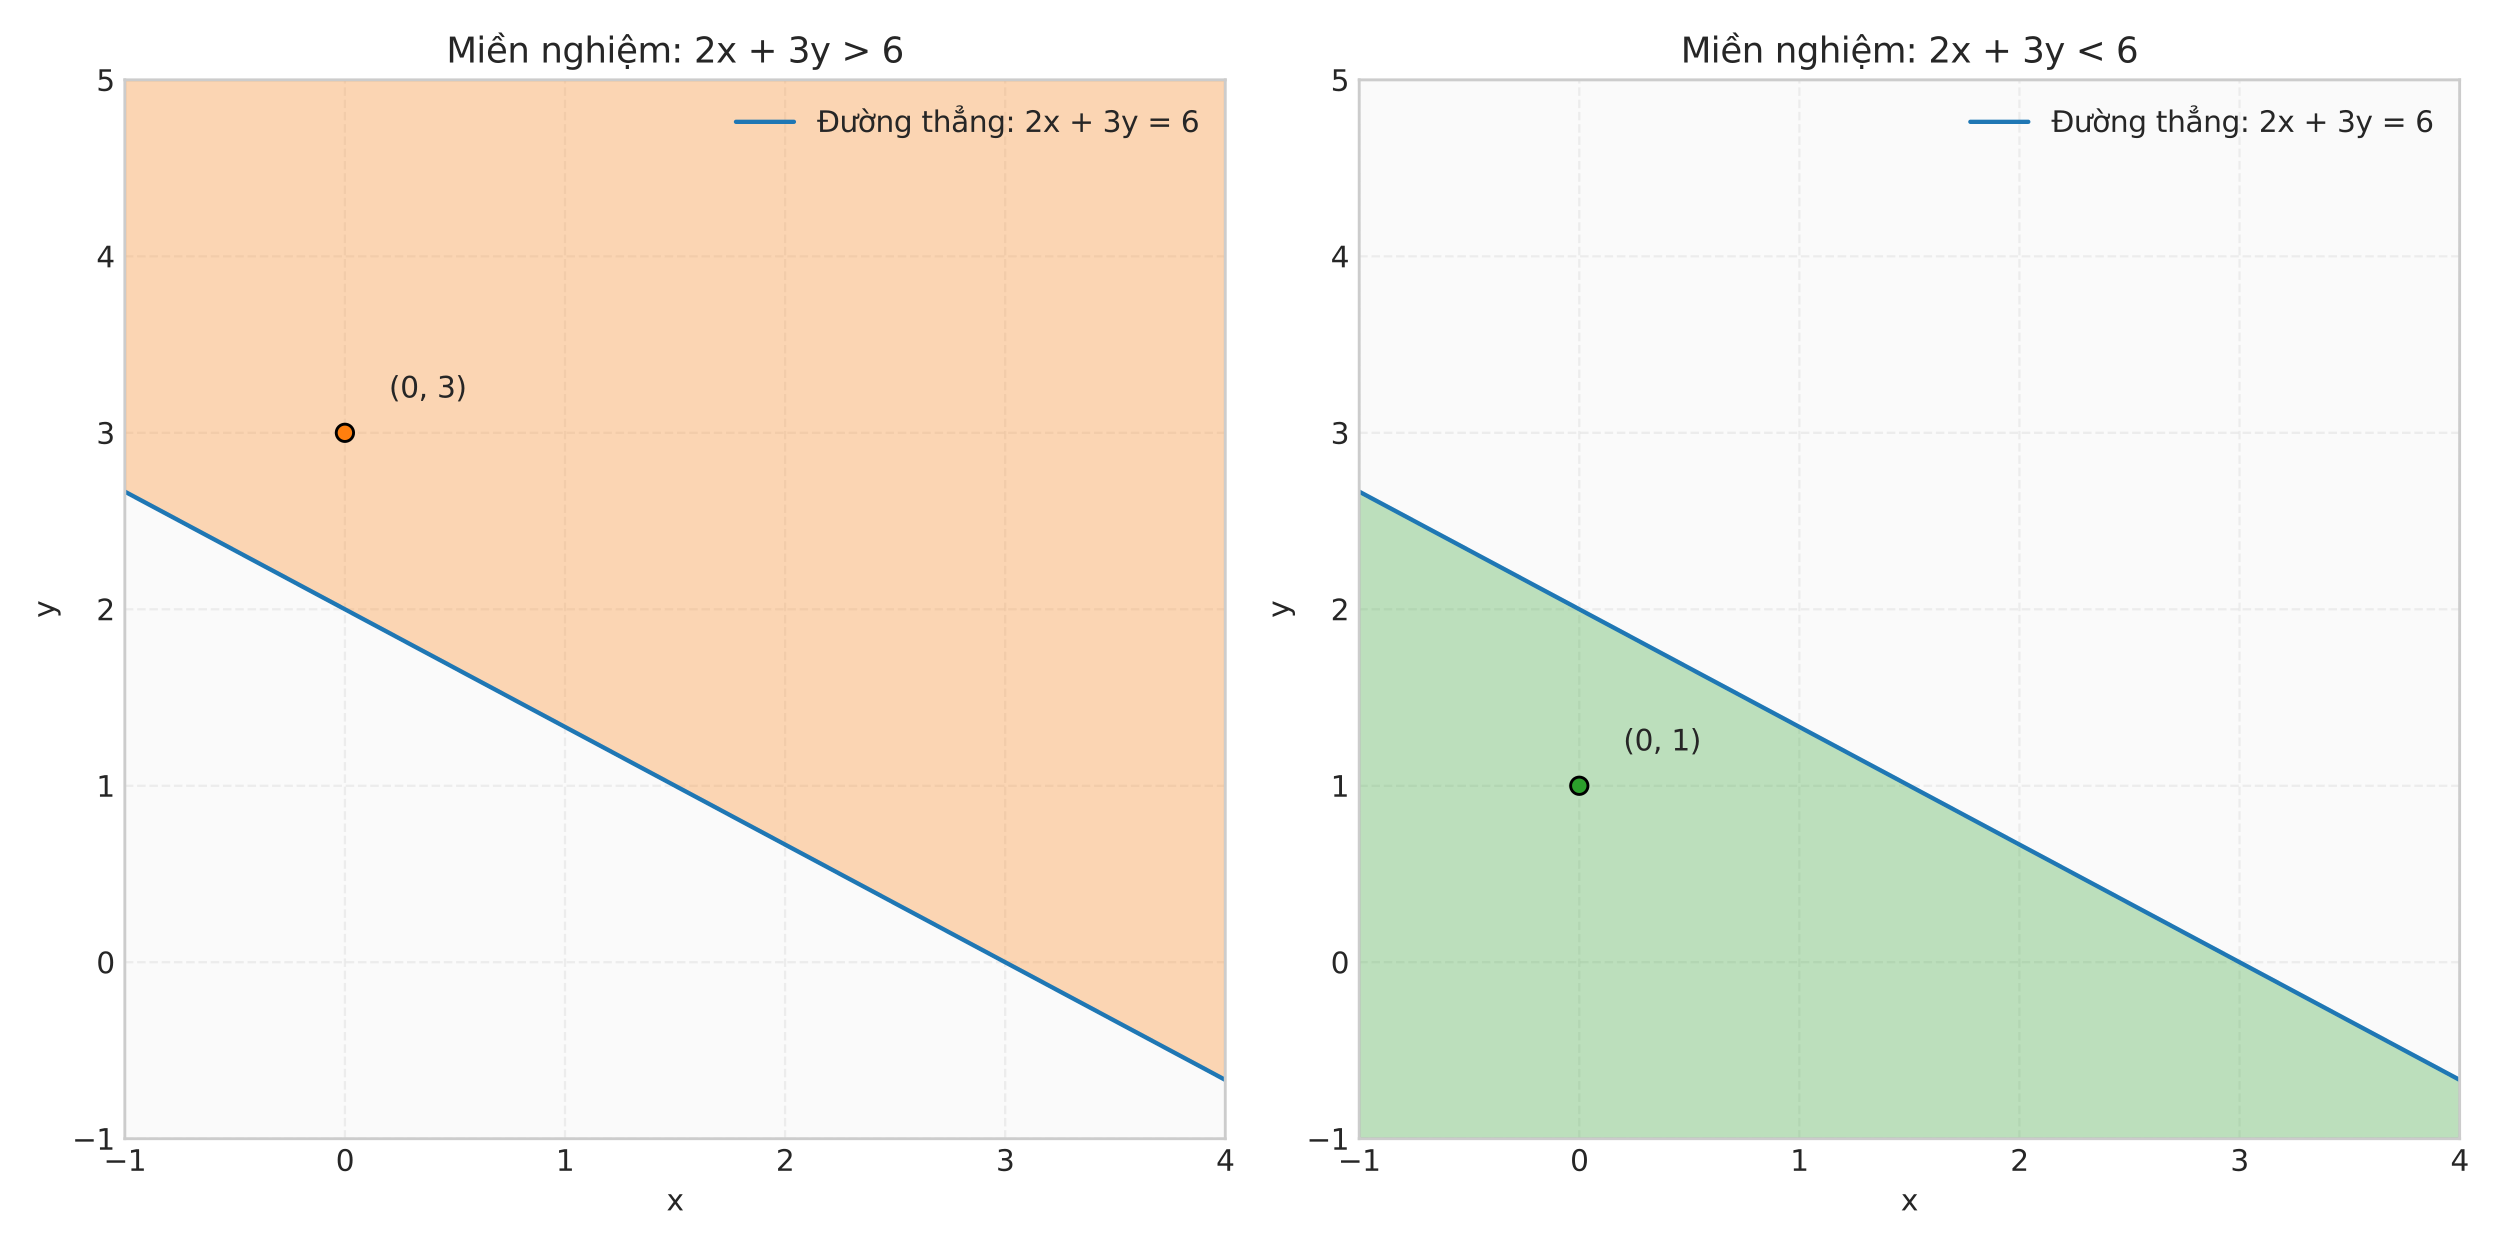 <?xml version="1.0" encoding="utf-8" standalone="no"?>
<!DOCTYPE svg PUBLIC "-//W3C//DTD SVG 1.1//EN"
  "http://www.w3.org/Graphics/SVG/1.1/DTD/svg11.dtd">
<svg xmlns:xlink="http://www.w3.org/1999/xlink" width="864pt" height="432pt" viewBox="0 0 864 432" xmlns="http://www.w3.org/2000/svg" version="1.1">
 <defs>
  <style type="text/css">*{stroke-linejoin: round; stroke-linecap: butt}</style>
 </defs>
 <g id="figure_1">
  <g id="patch_1">
   <path d="M 0 432 
L 864 432 
L 864 0 
L 0 0 
z
" style="fill: #ffffff"/>
  </g>
  <g id="axes_1">
   <g id="patch_2">
    <path d="M 43.14 393.54 
L 423.45 393.54 
L 423.45 27.6 
L 43.14 27.6 
z
" style="fill: #fafafa"/>
   </g>
   <g id="matplotlib.axis_1">
    <g id="xtick_1">
     <g id="line2d_1">
      <path d="M 43.14 393.54 
L 43.14 27.6 
" clip-path="url(#p5f78962fe0)" style="fill: none; stroke-dasharray: 2.96,1.28; stroke-dashoffset: 0; stroke: #cccccc; stroke-opacity: 0.3; stroke-width: 0.8"/>
     </g>
     <g id="line2d_2"/>
     <g id="text_1">
      <!-- −1 -->
      <g style="fill: #262626" transform="translate(35.769 404.638) scale(0.1 -0.1)">
       <defs>
        <path id="DejaVuSans-2212" d="M 678 2272 
L 4684 2272 
L 4684 1741 
L 678 1741 
L 678 2272 
z
" transform="scale(0.016)"/>
        <path id="DejaVuSans-31" d="M 794 531 
L 1825 531 
L 1825 4091 
L 703 3866 
L 703 4441 
L 1819 4666 
L 2450 4666 
L 2450 531 
L 3481 531 
L 3481 0 
L 794 0 
L 794 531 
z
" transform="scale(0.016)"/>
       </defs>
       <use xlink:href="#DejaVuSans-2212"/>
       <use xlink:href="#DejaVuSans-31" transform="translate(83.789 0)"/>
      </g>
     </g>
    </g>
    <g id="xtick_2">
     <g id="line2d_3">
      <path d="M 119.202 393.54 
L 119.202 27.6 
" clip-path="url(#p5f78962fe0)" style="fill: none; stroke-dasharray: 2.96,1.28; stroke-dashoffset: 0; stroke: #cccccc; stroke-opacity: 0.3; stroke-width: 0.8"/>
     </g>
     <g id="line2d_4"/>
     <g id="text_2">
      <!-- 0 -->
      <g style="fill: #262626" transform="translate(116.021 404.638) scale(0.1 -0.1)">
       <defs>
        <path id="DejaVuSans-30" d="M 2034 4250 
Q 1547 4250 1301 3770 
Q 1056 3291 1056 2328 
Q 1056 1369 1301 889 
Q 1547 409 2034 409 
Q 2525 409 2770 889 
Q 3016 1369 3016 2328 
Q 3016 3291 2770 3770 
Q 2525 4250 2034 4250 
z
M 2034 4750 
Q 2819 4750 3233 4129 
Q 3647 3509 3647 2328 
Q 3647 1150 3233 529 
Q 2819 -91 2034 -91 
Q 1250 -91 836 529 
Q 422 1150 422 2328 
Q 422 3509 836 4129 
Q 1250 4750 2034 4750 
z
" transform="scale(0.016)"/>
       </defs>
       <use xlink:href="#DejaVuSans-30"/>
      </g>
     </g>
    </g>
    <g id="xtick_3">
     <g id="line2d_5">
      <path d="M 195.264 393.54 
L 195.264 27.6 
" clip-path="url(#p5f78962fe0)" style="fill: none; stroke-dasharray: 2.96,1.28; stroke-dashoffset: 0; stroke: #cccccc; stroke-opacity: 0.3; stroke-width: 0.8"/>
     </g>
     <g id="line2d_6"/>
     <g id="text_3">
      <!-- 1 -->
      <g style="fill: #262626" transform="translate(192.083 404.638) scale(0.1 -0.1)">
       <use xlink:href="#DejaVuSans-31"/>
      </g>
     </g>
    </g>
    <g id="xtick_4">
     <g id="line2d_7">
      <path d="M 271.326 393.54 
L 271.326 27.6 
" clip-path="url(#p5f78962fe0)" style="fill: none; stroke-dasharray: 2.96,1.28; stroke-dashoffset: 0; stroke: #cccccc; stroke-opacity: 0.3; stroke-width: 0.8"/>
     </g>
     <g id="line2d_8"/>
     <g id="text_4">
      <!-- 2 -->
      <g style="fill: #262626" transform="translate(268.145 404.638) scale(0.1 -0.1)">
       <defs>
        <path id="DejaVuSans-32" d="M 1228 531 
L 3431 531 
L 3431 0 
L 469 0 
L 469 531 
Q 828 903 1448 1529 
Q 2069 2156 2228 2338 
Q 2531 2678 2651 2914 
Q 2772 3150 2772 3378 
Q 2772 3750 2511 3984 
Q 2250 4219 1831 4219 
Q 1534 4219 1204 4116 
Q 875 4013 500 3803 
L 500 4441 
Q 881 4594 1212 4672 
Q 1544 4750 1819 4750 
Q 2544 4750 2975 4387 
Q 3406 4025 3406 3419 
Q 3406 3131 3298 2873 
Q 3191 2616 2906 2266 
Q 2828 2175 2409 1742 
Q 1991 1309 1228 531 
z
" transform="scale(0.016)"/>
       </defs>
       <use xlink:href="#DejaVuSans-32"/>
      </g>
     </g>
    </g>
    <g id="xtick_5">
     <g id="line2d_9">
      <path d="M 347.388 393.54 
L 347.388 27.6 
" clip-path="url(#p5f78962fe0)" style="fill: none; stroke-dasharray: 2.96,1.28; stroke-dashoffset: 0; stroke: #cccccc; stroke-opacity: 0.3; stroke-width: 0.8"/>
     </g>
     <g id="line2d_10"/>
     <g id="text_5">
      <!-- 3 -->
      <g style="fill: #262626" transform="translate(344.207 404.638) scale(0.1 -0.1)">
       <defs>
        <path id="DejaVuSans-33" d="M 2597 2516 
Q 3050 2419 3304 2112 
Q 3559 1806 3559 1356 
Q 3559 666 3084 287 
Q 2609 -91 1734 -91 
Q 1441 -91 1130 -33 
Q 819 25 488 141 
L 488 750 
Q 750 597 1062 519 
Q 1375 441 1716 441 
Q 2309 441 2620 675 
Q 2931 909 2931 1356 
Q 2931 1769 2642 2001 
Q 2353 2234 1838 2234 
L 1294 2234 
L 1294 2753 
L 1863 2753 
Q 2328 2753 2575 2939 
Q 2822 3125 2822 3475 
Q 2822 3834 2567 4026 
Q 2313 4219 1838 4219 
Q 1578 4219 1281 4162 
Q 984 4106 628 3988 
L 628 4550 
Q 988 4650 1302 4700 
Q 1616 4750 1894 4750 
Q 2613 4750 3031 4423 
Q 3450 4097 3450 3541 
Q 3450 3153 3228 2886 
Q 3006 2619 2597 2516 
z
" transform="scale(0.016)"/>
       </defs>
       <use xlink:href="#DejaVuSans-33"/>
      </g>
     </g>
    </g>
    <g id="xtick_6">
     <g id="line2d_11">
      <path d="M 423.45 393.54 
L 423.45 27.6 
" clip-path="url(#p5f78962fe0)" style="fill: none; stroke-dasharray: 2.96,1.28; stroke-dashoffset: 0; stroke: #cccccc; stroke-opacity: 0.3; stroke-width: 0.8"/>
     </g>
     <g id="line2d_12"/>
     <g id="text_6">
      <!-- 4 -->
      <g style="fill: #262626" transform="translate(420.269 404.638) scale(0.1 -0.1)">
       <defs>
        <path id="DejaVuSans-34" d="M 2419 4116 
L 825 1625 
L 2419 1625 
L 2419 4116 
z
M 2253 4666 
L 3047 4666 
L 3047 1625 
L 3713 1625 
L 3713 1100 
L 3047 1100 
L 3047 0 
L 2419 0 
L 2419 1100 
L 313 1100 
L 313 1709 
L 2253 4666 
z
" transform="scale(0.016)"/>
       </defs>
       <use xlink:href="#DejaVuSans-34"/>
      </g>
     </g>
    </g>
    <g id="text_7">
     <!-- x -->
     <g style="fill: #262626" transform="translate(230.336 418.317) scale(0.1 -0.1)">
      <defs>
       <path id="DejaVuSans-78" d="M 3513 3500 
L 2247 1797 
L 3578 0 
L 2900 0 
L 1881 1375 
L 863 0 
L 184 0 
L 1544 1831 
L 300 3500 
L 978 3500 
L 1906 2253 
L 2834 3500 
L 3513 3500 
z
" transform="scale(0.016)"/>
      </defs>
      <use xlink:href="#DejaVuSans-78"/>
     </g>
    </g>
   </g>
   <g id="matplotlib.axis_2">
    <g id="ytick_1">
     <g id="line2d_13">
      <path d="M 43.14 393.54 
L 423.45 393.54 
" clip-path="url(#p5f78962fe0)" style="fill: none; stroke-dasharray: 2.96,1.28; stroke-dashoffset: 0; stroke: #cccccc; stroke-opacity: 0.3; stroke-width: 0.8"/>
     </g>
     <g id="line2d_14"/>
     <g id="text_8">
      <!-- −1 -->
      <g style="fill: #262626" transform="translate(24.898 397.339) scale(0.1 -0.1)">
       <use xlink:href="#DejaVuSans-2212"/>
       <use xlink:href="#DejaVuSans-31" transform="translate(83.789 0)"/>
      </g>
     </g>
    </g>
    <g id="ytick_2">
     <g id="line2d_15">
      <path d="M 43.14 332.55 
L 423.45 332.55 
" clip-path="url(#p5f78962fe0)" style="fill: none; stroke-dasharray: 2.96,1.28; stroke-dashoffset: 0; stroke: #cccccc; stroke-opacity: 0.3; stroke-width: 0.8"/>
     </g>
     <g id="line2d_16"/>
     <g id="text_9">
      <!-- 0 -->
      <g style="fill: #262626" transform="translate(33.278 336.349) scale(0.1 -0.1)">
       <use xlink:href="#DejaVuSans-30"/>
      </g>
     </g>
    </g>
    <g id="ytick_3">
     <g id="line2d_17">
      <path d="M 43.14 271.56 
L 423.45 271.56 
" clip-path="url(#p5f78962fe0)" style="fill: none; stroke-dasharray: 2.96,1.28; stroke-dashoffset: 0; stroke: #cccccc; stroke-opacity: 0.3; stroke-width: 0.8"/>
     </g>
     <g id="line2d_18"/>
     <g id="text_10">
      <!-- 1 -->
      <g style="fill: #262626" transform="translate(33.278 275.359) scale(0.1 -0.1)">
       <use xlink:href="#DejaVuSans-31"/>
      </g>
     </g>
    </g>
    <g id="ytick_4">
     <g id="line2d_19">
      <path d="M 43.14 210.57 
L 423.45 210.57 
" clip-path="url(#p5f78962fe0)" style="fill: none; stroke-dasharray: 2.96,1.28; stroke-dashoffset: 0; stroke: #cccccc; stroke-opacity: 0.3; stroke-width: 0.8"/>
     </g>
     <g id="line2d_20"/>
     <g id="text_11">
      <!-- 2 -->
      <g style="fill: #262626" transform="translate(33.278 214.369) scale(0.1 -0.1)">
       <use xlink:href="#DejaVuSans-32"/>
      </g>
     </g>
    </g>
    <g id="ytick_5">
     <g id="line2d_21">
      <path d="M 43.14 149.58 
L 423.45 149.58 
" clip-path="url(#p5f78962fe0)" style="fill: none; stroke-dasharray: 2.96,1.28; stroke-dashoffset: 0; stroke: #cccccc; stroke-opacity: 0.3; stroke-width: 0.8"/>
     </g>
     <g id="line2d_22"/>
     <g id="text_12">
      <!-- 3 -->
      <g style="fill: #262626" transform="translate(33.278 153.379) scale(0.1 -0.1)">
       <use xlink:href="#DejaVuSans-33"/>
      </g>
     </g>
    </g>
    <g id="ytick_6">
     <g id="line2d_23">
      <path d="M 43.14 88.59 
L 423.45 88.59 
" clip-path="url(#p5f78962fe0)" style="fill: none; stroke-dasharray: 2.96,1.28; stroke-dashoffset: 0; stroke: #cccccc; stroke-opacity: 0.3; stroke-width: 0.8"/>
     </g>
     <g id="line2d_24"/>
     <g id="text_13">
      <!-- 4 -->
      <g style="fill: #262626" transform="translate(33.278 92.389) scale(0.1 -0.1)">
       <use xlink:href="#DejaVuSans-34"/>
      </g>
     </g>
    </g>
    <g id="ytick_7">
     <g id="line2d_25">
      <path d="M 43.14 27.6 
L 423.45 27.6 
" clip-path="url(#p5f78962fe0)" style="fill: none; stroke-dasharray: 2.96,1.28; stroke-dashoffset: 0; stroke: #cccccc; stroke-opacity: 0.3; stroke-width: 0.8"/>
     </g>
     <g id="line2d_26"/>
     <g id="text_14">
      <!-- 5 -->
      <g style="fill: #262626" transform="translate(33.278 31.399) scale(0.1 -0.1)">
       <defs>
        <path id="DejaVuSans-35" d="M 691 4666 
L 3169 4666 
L 3169 4134 
L 1269 4134 
L 1269 2991 
Q 1406 3038 1543 3061 
Q 1681 3084 1819 3084 
Q 2600 3084 3056 2656 
Q 3513 2228 3513 1497 
Q 3513 744 3044 326 
Q 2575 -91 1722 -91 
Q 1428 -91 1123 -41 
Q 819 9 494 109 
L 494 744 
Q 775 591 1075 516 
Q 1375 441 1709 441 
Q 2250 441 2565 725 
Q 2881 1009 2881 1497 
Q 2881 1984 2565 2268 
Q 2250 2553 1709 2553 
Q 1456 2553 1204 2497 
Q 953 2441 691 2322 
L 691 4666 
z
" transform="scale(0.016)"/>
       </defs>
       <use xlink:href="#DejaVuSans-35"/>
      </g>
     </g>
    </g>
    <g id="text_15">
     <!-- y -->
     <g style="fill: #262626" transform="translate(18.818 213.529) rotate(-90) scale(0.1 -0.1)">
      <defs>
       <path id="DejaVuSans-79" d="M 2059 -325 
Q 1816 -950 1584 -1140 
Q 1353 -1331 966 -1331 
L 506 -1331 
L 506 -850 
L 844 -850 
Q 1081 -850 1212 -737 
Q 1344 -625 1503 -206 
L 1606 56 
L 191 3500 
L 800 3500 
L 1894 763 
L 2988 3500 
L 3597 3500 
L 2059 -325 
z
" transform="scale(0.016)"/>
      </defs>
      <use xlink:href="#DejaVuSans-79"/>
     </g>
    </g>
   </g>
   <g id="FillBetweenPolyCollection_1">
    <defs>
     <path id="m369dc343df" d="M 43.14 -404.4 
L 43.14 -262.09 
L 44.093 -261.58 
L 45.046 -261.071 
L 45.999 -260.561 
L 46.953 -260.052 
L 47.906 -259.542 
L 48.859 -259.033 
L 49.812 -258.523 
L 50.765 -258.014 
L 51.718 -257.504 
L 52.672 -256.995 
L 53.625 -256.485 
L 54.578 -255.976 
L 55.531 -255.466 
L 56.484 -254.957 
L 57.437 -254.447 
L 58.391 -253.938 
L 59.344 -253.428 
L 60.297 -252.919 
L 61.25 -252.409 
L 62.203 -251.9 
L 63.156 -251.39 
L 64.109 -250.88 
L 65.063 -250.371 
L 66.016 -249.861 
L 66.969 -249.352 
L 67.922 -248.842 
L 68.875 -248.333 
L 69.828 -247.823 
L 70.782 -247.314 
L 71.735 -246.804 
L 72.688 -246.295 
L 73.641 -245.785 
L 74.594 -245.276 
L 75.547 -244.766 
L 76.501 -244.257 
L 77.454 -243.747 
L 78.407 -243.238 
L 79.36 -242.728 
L 80.313 -242.219 
L 81.266 -241.709 
L 82.219 -241.2 
L 83.173 -240.69 
L 84.126 -240.18 
L 85.079 -239.671 
L 86.032 -239.161 
L 86.985 -238.652 
L 87.938 -238.142 
L 88.892 -237.633 
L 89.845 -237.123 
L 90.798 -236.614 
L 91.751 -236.104 
L 92.704 -235.595 
L 93.657 -235.085 
L 94.611 -234.576 
L 95.564 -234.066 
L 96.517 -233.557 
L 97.47 -233.047 
L 98.423 -232.538 
L 99.376 -232.028 
L 100.329 -231.519 
L 101.283 -231.009 
L 102.236 -230.5 
L 103.189 -229.99 
L 104.142 -229.48 
L 105.095 -228.971 
L 106.048 -228.461 
L 107.002 -227.952 
L 107.955 -227.442 
L 108.908 -226.933 
L 109.861 -226.423 
L 110.814 -225.914 
L 111.767 -225.404 
L 112.721 -224.895 
L 113.674 -224.385 
L 114.627 -223.876 
L 115.58 -223.366 
L 116.533 -222.857 
L 117.486 -222.347 
L 118.439 -221.838 
L 119.393 -221.328 
L 120.346 -220.819 
L 121.299 -220.309 
L 122.252 -219.8 
L 123.205 -219.29 
L 124.158 -218.78 
L 125.112 -218.271 
L 126.065 -217.761 
L 127.018 -217.252 
L 127.971 -216.742 
L 128.924 -216.233 
L 129.877 -215.723 
L 130.831 -215.214 
L 131.784 -214.704 
L 132.737 -214.195 
L 133.69 -213.685 
L 134.643 -213.176 
L 135.596 -212.666 
L 136.549 -212.157 
L 137.503 -211.647 
L 138.456 -211.138 
L 139.409 -210.628 
L 140.362 -210.119 
L 141.315 -209.609 
L 142.268 -209.1 
L 143.222 -208.59 
L 144.175 -208.08 
L 145.128 -207.571 
L 146.081 -207.061 
L 147.034 -206.552 
L 147.987 -206.042 
L 148.941 -205.533 
L 149.894 -205.023 
L 150.847 -204.514 
L 151.8 -204.004 
L 152.753 -203.495 
L 153.706 -202.985 
L 154.659 -202.476 
L 155.613 -201.966 
L 156.566 -201.457 
L 157.519 -200.947 
L 158.472 -200.438 
L 159.425 -199.928 
L 160.378 -199.419 
L 161.332 -198.909 
L 162.285 -198.4 
L 163.238 -197.89 
L 164.191 -197.38 
L 165.144 -196.871 
L 166.097 -196.361 
L 167.051 -195.852 
L 168.004 -195.342 
L 168.957 -194.833 
L 169.91 -194.323 
L 170.863 -193.814 
L 171.816 -193.304 
L 172.769 -192.795 
L 173.723 -192.285 
L 174.676 -191.776 
L 175.629 -191.266 
L 176.582 -190.757 
L 177.535 -190.247 
L 178.488 -189.738 
L 179.442 -189.228 
L 180.395 -188.719 
L 181.348 -188.209 
L 182.301 -187.7 
L 183.254 -187.19 
L 184.207 -186.68 
L 185.161 -186.171 
L 186.114 -185.661 
L 187.067 -185.152 
L 188.02 -184.642 
L 188.973 -184.133 
L 189.926 -183.623 
L 190.879 -183.114 
L 191.833 -182.604 
L 192.786 -182.095 
L 193.739 -181.585 
L 194.692 -181.076 
L 195.645 -180.566 
L 196.598 -180.057 
L 197.552 -179.547 
L 198.505 -179.038 
L 199.458 -178.528 
L 200.411 -178.019 
L 201.364 -177.509 
L 202.317 -177 
L 203.271 -176.49 
L 204.224 -175.98 
L 205.177 -175.471 
L 206.13 -174.961 
L 207.083 -174.452 
L 208.036 -173.942 
L 208.989 -173.433 
L 209.943 -172.923 
L 210.896 -172.414 
L 211.849 -171.904 
L 212.802 -171.395 
L 213.755 -170.885 
L 214.708 -170.376 
L 215.662 -169.866 
L 216.615 -169.357 
L 217.568 -168.847 
L 218.521 -168.338 
L 219.474 -167.828 
L 220.427 -167.319 
L 221.381 -166.809 
L 222.334 -166.3 
L 223.287 -165.79 
L 224.24 -165.28 
L 225.193 -164.771 
L 226.146 -164.261 
L 227.099 -163.752 
L 228.053 -163.242 
L 229.006 -162.733 
L 229.959 -162.223 
L 230.912 -161.714 
L 231.865 -161.204 
L 232.818 -160.695 
L 233.772 -160.185 
L 234.725 -159.676 
L 235.678 -159.166 
L 236.631 -158.657 
L 237.584 -158.147 
L 238.537 -157.638 
L 239.491 -157.128 
L 240.444 -156.619 
L 241.397 -156.109 
L 242.35 -155.6 
L 243.303 -155.09 
L 244.256 -154.58 
L 245.209 -154.071 
L 246.163 -153.561 
L 247.116 -153.052 
L 248.069 -152.542 
L 249.022 -152.033 
L 249.975 -151.523 
L 250.928 -151.014 
L 251.882 -150.504 
L 252.835 -149.995 
L 253.788 -149.485 
L 254.741 -148.976 
L 255.694 -148.466 
L 256.647 -147.957 
L 257.601 -147.447 
L 258.554 -146.938 
L 259.507 -146.428 
L 260.46 -145.919 
L 261.413 -145.409 
L 262.366 -144.9 
L 263.319 -144.39 
L 264.273 -143.88 
L 265.226 -143.371 
L 266.179 -142.861 
L 267.132 -142.352 
L 268.085 -141.842 
L 269.038 -141.333 
L 269.992 -140.823 
L 270.945 -140.314 
L 271.898 -139.804 
L 272.851 -139.295 
L 273.804 -138.785 
L 274.757 -138.276 
L 275.711 -137.766 
L 276.664 -137.257 
L 277.617 -136.747 
L 278.57 -136.238 
L 279.523 -135.728 
L 280.476 -135.219 
L 281.429 -134.709 
L 282.383 -134.2 
L 283.336 -133.69 
L 284.289 -133.18 
L 285.242 -132.671 
L 286.195 -132.161 
L 287.148 -131.652 
L 288.102 -131.142 
L 289.055 -130.633 
L 290.008 -130.123 
L 290.961 -129.614 
L 291.914 -129.104 
L 292.867 -128.595 
L 293.821 -128.085 
L 294.774 -127.576 
L 295.727 -127.066 
L 296.68 -126.557 
L 297.633 -126.047 
L 298.586 -125.538 
L 299.539 -125.028 
L 300.493 -124.519 
L 301.446 -124.009 
L 302.399 -123.5 
L 303.352 -122.99 
L 304.305 -122.48 
L 305.258 -121.971 
L 306.212 -121.461 
L 307.165 -120.952 
L 308.118 -120.442 
L 309.071 -119.933 
L 310.024 -119.423 
L 310.977 -118.914 
L 311.931 -118.404 
L 312.884 -117.895 
L 313.837 -117.385 
L 314.79 -116.876 
L 315.743 -116.366 
L 316.696 -115.857 
L 317.649 -115.347 
L 318.603 -114.838 
L 319.556 -114.328 
L 320.509 -113.819 
L 321.462 -113.309 
L 322.415 -112.8 
L 323.368 -112.29 
L 324.322 -111.78 
L 325.275 -111.271 
L 326.228 -110.761 
L 327.181 -110.252 
L 328.134 -109.742 
L 329.087 -109.233 
L 330.041 -108.723 
L 330.994 -108.214 
L 331.947 -107.704 
L 332.9 -107.195 
L 333.853 -106.685 
L 334.806 -106.176 
L 335.759 -105.666 
L 336.713 -105.157 
L 337.666 -104.647 
L 338.619 -104.138 
L 339.572 -103.628 
L 340.525 -103.119 
L 341.478 -102.609 
L 342.432 -102.1 
L 343.385 -101.59 
L 344.338 -101.08 
L 345.291 -100.571 
L 346.244 -100.061 
L 347.197 -99.552 
L 348.151 -99.042 
L 349.104 -98.533 
L 350.057 -98.023 
L 351.01 -97.514 
L 351.963 -97.004 
L 352.916 -96.495 
L 353.869 -95.985 
L 354.823 -95.476 
L 355.776 -94.966 
L 356.729 -94.457 
L 357.682 -93.947 
L 358.635 -93.438 
L 359.588 -92.928 
L 360.542 -92.419 
L 361.495 -91.909 
L 362.448 -91.4 
L 363.401 -90.89 
L 364.354 -90.38 
L 365.307 -89.871 
L 366.261 -89.361 
L 367.214 -88.852 
L 368.167 -88.342 
L 369.12 -87.833 
L 370.073 -87.323 
L 371.026 -86.814 
L 371.979 -86.304 
L 372.933 -85.795 
L 373.886 -85.285 
L 374.839 -84.776 
L 375.792 -84.266 
L 376.745 -83.757 
L 377.698 -83.247 
L 378.652 -82.738 
L 379.605 -82.228 
L 380.558 -81.719 
L 381.511 -81.209 
L 382.464 -80.7 
L 383.417 -80.19 
L 384.371 -79.68 
L 385.324 -79.171 
L 386.277 -78.661 
L 387.23 -78.152 
L 388.183 -77.642 
L 389.136 -77.133 
L 390.089 -76.623 
L 391.043 -76.114 
L 391.996 -75.604 
L 392.949 -75.095 
L 393.902 -74.585 
L 394.855 -74.076 
L 395.808 -73.566 
L 396.762 -73.057 
L 397.715 -72.547 
L 398.668 -72.038 
L 399.621 -71.528 
L 400.574 -71.019 
L 401.527 -70.509 
L 402.481 -70 
L 403.434 -69.49 
L 404.387 -68.98 
L 405.34 -68.471 
L 406.293 -67.961 
L 407.246 -67.452 
L 408.199 -66.942 
L 409.153 -66.433 
L 410.106 -65.923 
L 411.059 -65.414 
L 412.012 -64.904 
L 412.965 -64.395 
L 413.918 -63.885 
L 414.872 -63.376 
L 415.825 -62.866 
L 416.778 -62.357 
L 417.731 -61.847 
L 418.684 -61.338 
L 419.637 -60.828 
L 420.591 -60.319 
L 421.544 -59.809 
L 422.497 -59.3 
L 423.45 -58.79 
L 423.45 -404.4 
L 423.45 -404.4 
L 422.497 -404.4 
L 421.544 -404.4 
L 420.591 -404.4 
L 419.637 -404.4 
L 418.684 -404.4 
L 417.731 -404.4 
L 416.778 -404.4 
L 415.825 -404.4 
L 414.872 -404.4 
L 413.918 -404.4 
L 412.965 -404.4 
L 412.012 -404.4 
L 411.059 -404.4 
L 410.106 -404.4 
L 409.153 -404.4 
L 408.199 -404.4 
L 407.246 -404.4 
L 406.293 -404.4 
L 405.34 -404.4 
L 404.387 -404.4 
L 403.434 -404.4 
L 402.481 -404.4 
L 401.527 -404.4 
L 400.574 -404.4 
L 399.621 -404.4 
L 398.668 -404.4 
L 397.715 -404.4 
L 396.762 -404.4 
L 395.808 -404.4 
L 394.855 -404.4 
L 393.902 -404.4 
L 392.949 -404.4 
L 391.996 -404.4 
L 391.043 -404.4 
L 390.089 -404.4 
L 389.136 -404.4 
L 388.183 -404.4 
L 387.23 -404.4 
L 386.277 -404.4 
L 385.324 -404.4 
L 384.371 -404.4 
L 383.417 -404.4 
L 382.464 -404.4 
L 381.511 -404.4 
L 380.558 -404.4 
L 379.605 -404.4 
L 378.652 -404.4 
L 377.698 -404.4 
L 376.745 -404.4 
L 375.792 -404.4 
L 374.839 -404.4 
L 373.886 -404.4 
L 372.933 -404.4 
L 371.979 -404.4 
L 371.026 -404.4 
L 370.073 -404.4 
L 369.12 -404.4 
L 368.167 -404.4 
L 367.214 -404.4 
L 366.261 -404.4 
L 365.307 -404.4 
L 364.354 -404.4 
L 363.401 -404.4 
L 362.448 -404.4 
L 361.495 -404.4 
L 360.542 -404.4 
L 359.588 -404.4 
L 358.635 -404.4 
L 357.682 -404.4 
L 356.729 -404.4 
L 355.776 -404.4 
L 354.823 -404.4 
L 353.869 -404.4 
L 352.916 -404.4 
L 351.963 -404.4 
L 351.01 -404.4 
L 350.057 -404.4 
L 349.104 -404.4 
L 348.151 -404.4 
L 347.197 -404.4 
L 346.244 -404.4 
L 345.291 -404.4 
L 344.338 -404.4 
L 343.385 -404.4 
L 342.432 -404.4 
L 341.478 -404.4 
L 340.525 -404.4 
L 339.572 -404.4 
L 338.619 -404.4 
L 337.666 -404.4 
L 336.713 -404.4 
L 335.759 -404.4 
L 334.806 -404.4 
L 333.853 -404.4 
L 332.9 -404.4 
L 331.947 -404.4 
L 330.994 -404.4 
L 330.041 -404.4 
L 329.087 -404.4 
L 328.134 -404.4 
L 327.181 -404.4 
L 326.228 -404.4 
L 325.275 -404.4 
L 324.322 -404.4 
L 323.368 -404.4 
L 322.415 -404.4 
L 321.462 -404.4 
L 320.509 -404.4 
L 319.556 -404.4 
L 318.603 -404.4 
L 317.649 -404.4 
L 316.696 -404.4 
L 315.743 -404.4 
L 314.79 -404.4 
L 313.837 -404.4 
L 312.884 -404.4 
L 311.931 -404.4 
L 310.977 -404.4 
L 310.024 -404.4 
L 309.071 -404.4 
L 308.118 -404.4 
L 307.165 -404.4 
L 306.212 -404.4 
L 305.258 -404.4 
L 304.305 -404.4 
L 303.352 -404.4 
L 302.399 -404.4 
L 301.446 -404.4 
L 300.493 -404.4 
L 299.539 -404.4 
L 298.586 -404.4 
L 297.633 -404.4 
L 296.68 -404.4 
L 295.727 -404.4 
L 294.774 -404.4 
L 293.821 -404.4 
L 292.867 -404.4 
L 291.914 -404.4 
L 290.961 -404.4 
L 290.008 -404.4 
L 289.055 -404.4 
L 288.102 -404.4 
L 287.148 -404.4 
L 286.195 -404.4 
L 285.242 -404.4 
L 284.289 -404.4 
L 283.336 -404.4 
L 282.383 -404.4 
L 281.429 -404.4 
L 280.476 -404.4 
L 279.523 -404.4 
L 278.57 -404.4 
L 277.617 -404.4 
L 276.664 -404.4 
L 275.711 -404.4 
L 274.757 -404.4 
L 273.804 -404.4 
L 272.851 -404.4 
L 271.898 -404.4 
L 270.945 -404.4 
L 269.992 -404.4 
L 269.038 -404.4 
L 268.085 -404.4 
L 267.132 -404.4 
L 266.179 -404.4 
L 265.226 -404.4 
L 264.273 -404.4 
L 263.319 -404.4 
L 262.366 -404.4 
L 261.413 -404.4 
L 260.46 -404.4 
L 259.507 -404.4 
L 258.554 -404.4 
L 257.601 -404.4 
L 256.647 -404.4 
L 255.694 -404.4 
L 254.741 -404.4 
L 253.788 -404.4 
L 252.835 -404.4 
L 251.882 -404.4 
L 250.928 -404.4 
L 249.975 -404.4 
L 249.022 -404.4 
L 248.069 -404.4 
L 247.116 -404.4 
L 246.163 -404.4 
L 245.209 -404.4 
L 244.256 -404.4 
L 243.303 -404.4 
L 242.35 -404.4 
L 241.397 -404.4 
L 240.444 -404.4 
L 239.491 -404.4 
L 238.537 -404.4 
L 237.584 -404.4 
L 236.631 -404.4 
L 235.678 -404.4 
L 234.725 -404.4 
L 233.772 -404.4 
L 232.818 -404.4 
L 231.865 -404.4 
L 230.912 -404.4 
L 229.959 -404.4 
L 229.006 -404.4 
L 228.053 -404.4 
L 227.099 -404.4 
L 226.146 -404.4 
L 225.193 -404.4 
L 224.24 -404.4 
L 223.287 -404.4 
L 222.334 -404.4 
L 221.381 -404.4 
L 220.427 -404.4 
L 219.474 -404.4 
L 218.521 -404.4 
L 217.568 -404.4 
L 216.615 -404.4 
L 215.662 -404.4 
L 214.708 -404.4 
L 213.755 -404.4 
L 212.802 -404.4 
L 211.849 -404.4 
L 210.896 -404.4 
L 209.943 -404.4 
L 208.989 -404.4 
L 208.036 -404.4 
L 207.083 -404.4 
L 206.13 -404.4 
L 205.177 -404.4 
L 204.224 -404.4 
L 203.271 -404.4 
L 202.317 -404.4 
L 201.364 -404.4 
L 200.411 -404.4 
L 199.458 -404.4 
L 198.505 -404.4 
L 197.552 -404.4 
L 196.598 -404.4 
L 195.645 -404.4 
L 194.692 -404.4 
L 193.739 -404.4 
L 192.786 -404.4 
L 191.833 -404.4 
L 190.879 -404.4 
L 189.926 -404.4 
L 188.973 -404.4 
L 188.02 -404.4 
L 187.067 -404.4 
L 186.114 -404.4 
L 185.161 -404.4 
L 184.207 -404.4 
L 183.254 -404.4 
L 182.301 -404.4 
L 181.348 -404.4 
L 180.395 -404.4 
L 179.442 -404.4 
L 178.488 -404.4 
L 177.535 -404.4 
L 176.582 -404.4 
L 175.629 -404.4 
L 174.676 -404.4 
L 173.723 -404.4 
L 172.769 -404.4 
L 171.816 -404.4 
L 170.863 -404.4 
L 169.91 -404.4 
L 168.957 -404.4 
L 168.004 -404.4 
L 167.051 -404.4 
L 166.097 -404.4 
L 165.144 -404.4 
L 164.191 -404.4 
L 163.238 -404.4 
L 162.285 -404.4 
L 161.332 -404.4 
L 160.378 -404.4 
L 159.425 -404.4 
L 158.472 -404.4 
L 157.519 -404.4 
L 156.566 -404.4 
L 155.613 -404.4 
L 154.659 -404.4 
L 153.706 -404.4 
L 152.753 -404.4 
L 151.8 -404.4 
L 150.847 -404.4 
L 149.894 -404.4 
L 148.941 -404.4 
L 147.987 -404.4 
L 147.034 -404.4 
L 146.081 -404.4 
L 145.128 -404.4 
L 144.175 -404.4 
L 143.222 -404.4 
L 142.268 -404.4 
L 141.315 -404.4 
L 140.362 -404.4 
L 139.409 -404.4 
L 138.456 -404.4 
L 137.503 -404.4 
L 136.549 -404.4 
L 135.596 -404.4 
L 134.643 -404.4 
L 133.69 -404.4 
L 132.737 -404.4 
L 131.784 -404.4 
L 130.831 -404.4 
L 129.877 -404.4 
L 128.924 -404.4 
L 127.971 -404.4 
L 127.018 -404.4 
L 126.065 -404.4 
L 125.112 -404.4 
L 124.158 -404.4 
L 123.205 -404.4 
L 122.252 -404.4 
L 121.299 -404.4 
L 120.346 -404.4 
L 119.393 -404.4 
L 118.439 -404.4 
L 117.486 -404.4 
L 116.533 -404.4 
L 115.58 -404.4 
L 114.627 -404.4 
L 113.674 -404.4 
L 112.721 -404.4 
L 111.767 -404.4 
L 110.814 -404.4 
L 109.861 -404.4 
L 108.908 -404.4 
L 107.955 -404.4 
L 107.002 -404.4 
L 106.048 -404.4 
L 105.095 -404.4 
L 104.142 -404.4 
L 103.189 -404.4 
L 102.236 -404.4 
L 101.283 -404.4 
L 100.329 -404.4 
L 99.376 -404.4 
L 98.423 -404.4 
L 97.47 -404.4 
L 96.517 -404.4 
L 95.564 -404.4 
L 94.611 -404.4 
L 93.657 -404.4 
L 92.704 -404.4 
L 91.751 -404.4 
L 90.798 -404.4 
L 89.845 -404.4 
L 88.892 -404.4 
L 87.938 -404.4 
L 86.985 -404.4 
L 86.032 -404.4 
L 85.079 -404.4 
L 84.126 -404.4 
L 83.173 -404.4 
L 82.219 -404.4 
L 81.266 -404.4 
L 80.313 -404.4 
L 79.36 -404.4 
L 78.407 -404.4 
L 77.454 -404.4 
L 76.501 -404.4 
L 75.547 -404.4 
L 74.594 -404.4 
L 73.641 -404.4 
L 72.688 -404.4 
L 71.735 -404.4 
L 70.782 -404.4 
L 69.828 -404.4 
L 68.875 -404.4 
L 67.922 -404.4 
L 66.969 -404.4 
L 66.016 -404.4 
L 65.063 -404.4 
L 64.109 -404.4 
L 63.156 -404.4 
L 62.203 -404.4 
L 61.25 -404.4 
L 60.297 -404.4 
L 59.344 -404.4 
L 58.391 -404.4 
L 57.437 -404.4 
L 56.484 -404.4 
L 55.531 -404.4 
L 54.578 -404.4 
L 53.625 -404.4 
L 52.672 -404.4 
L 51.718 -404.4 
L 50.765 -404.4 
L 49.812 -404.4 
L 48.859 -404.4 
L 47.906 -404.4 
L 46.953 -404.4 
L 45.999 -404.4 
L 45.046 -404.4 
L 44.093 -404.4 
L 43.14 -404.4 
z
" style="stroke: #ff7f0e; stroke-opacity: 0.3"/>
    </defs>
    <g clip-path="url(#p5f78962fe0)">
     <use xlink:href="#m369dc343df" x="0" y="432" style="fill: #ff7f0e; fill-opacity: 0.3; stroke: #ff7f0e; stroke-opacity: 0.3"/>
    </g>
   </g>
   <g id="PathCollection_1">
    <defs>
     <path id="md922ec593d" d="M 0 3 
C 0.796 3 1.559 2.684 2.121 2.121 
C 2.684 1.559 3 0.796 3 0 
C 3 -0.796 2.684 -1.559 2.121 -2.121 
C 1.559 -2.684 0.796 -3 0 -3 
C -0.796 -3 -1.559 -2.684 -2.121 -2.121 
C -2.684 -1.559 -3 -0.796 -3 0 
C -3 0.796 -2.684 1.559 -2.121 2.121 
C -1.559 2.684 -0.796 3 0 3 
z
" style="stroke: #000000"/>
    </defs>
    <g clip-path="url(#p5f78962fe0)">
     <use xlink:href="#md922ec593d" x="119.202" y="149.58" style="fill: #ff7f0e; stroke: #000000"/>
    </g>
   </g>
   <g id="line2d_27">
    <path d="M 43.14 169.91 
L 423.45 373.21 
L 423.45 373.21 
" clip-path="url(#p5f78962fe0)" style="fill: none; stroke: #1f77b4; stroke-width: 1.5; stroke-linecap: round"/>
   </g>
   <g id="patch_3">
    <path d="M 43.14 393.54 
L 43.14 27.6 
" style="fill: none; stroke: #cccccc; stroke-linejoin: miter; stroke-linecap: square"/>
   </g>
   <g id="patch_4">
    <path d="M 423.45 393.54 
L 423.45 27.6 
" style="fill: none; stroke: #cccccc; stroke-linejoin: miter; stroke-linecap: square"/>
   </g>
   <g id="patch_5">
    <path d="M 43.14 393.54 
L 423.45 393.54 
" style="fill: none; stroke: #cccccc; stroke-linejoin: miter; stroke-linecap: square"/>
   </g>
   <g id="patch_6">
    <path d="M 43.14 27.6 
L 423.45 27.6 
" style="fill: none; stroke: #cccccc; stroke-linejoin: miter; stroke-linecap: square"/>
   </g>
   <g id="text_16">
    <!-- (0, 3) -->
    <g style="fill: #262626" transform="translate(134.414 137.382) scale(0.1 -0.1)">
     <defs>
      <path id="DejaVuSans-28" d="M 1984 4856 
Q 1566 4138 1362 3434 
Q 1159 2731 1159 2009 
Q 1159 1288 1364 580 
Q 1569 -128 1984 -844 
L 1484 -844 
Q 1016 -109 783 600 
Q 550 1309 550 2009 
Q 550 2706 781 3412 
Q 1013 4119 1484 4856 
L 1984 4856 
z
" transform="scale(0.016)"/>
      <path id="DejaVuSans-2c" d="M 750 794 
L 1409 794 
L 1409 256 
L 897 -744 
L 494 -744 
L 750 256 
L 750 794 
z
" transform="scale(0.016)"/>
      <path id="DejaVuSans-20" transform="scale(0.016)"/>
      <path id="DejaVuSans-29" d="M 513 4856 
L 1013 4856 
Q 1481 4119 1714 3412 
Q 1947 2706 1947 2009 
Q 1947 1309 1714 600 
Q 1481 -109 1013 -844 
L 513 -844 
Q 928 -128 1133 580 
Q 1338 1288 1338 2009 
Q 1338 2731 1133 3434 
Q 928 4138 513 4856 
z
" transform="scale(0.016)"/>
     </defs>
     <use xlink:href="#DejaVuSans-28"/>
     <use xlink:href="#DejaVuSans-30" transform="translate(39.014 0)"/>
     <use xlink:href="#DejaVuSans-2c" transform="translate(102.637 0)"/>
     <use xlink:href="#DejaVuSans-20" transform="translate(134.424 0)"/>
     <use xlink:href="#DejaVuSans-33" transform="translate(166.211 0)"/>
     <use xlink:href="#DejaVuSans-29" transform="translate(229.834 0)"/>
    </g>
   </g>
   <g id="text_17">
    <!-- Miền nghiệm: 2x + 3y &gt; 6 -->
    <g style="fill: #262626" transform="translate(154.267 21.6) scale(0.12 -0.12)">
     <defs>
      <path id="DejaVuSans-4d" d="M 628 4666 
L 1569 4666 
L 2759 1491 
L 3956 4666 
L 4897 4666 
L 4897 0 
L 4281 0 
L 4281 4097 
L 3078 897 
L 2444 897 
L 1241 4097 
L 1241 0 
L 628 0 
L 628 4666 
z
" transform="scale(0.016)"/>
      <path id="DejaVuSans-69" d="M 603 3500 
L 1178 3500 
L 1178 0 
L 603 0 
L 603 3500 
z
M 603 4863 
L 1178 4863 
L 1178 4134 
L 603 4134 
L 603 4863 
z
" transform="scale(0.016)"/>
      <path id="DejaVuSans-1ec1" d="M 2774 5409 
L 3386 4584 
L 2908 4584 
L 2190 5409 
L 2774 5409 
z
M 1738 4775 
L 2326 4775 
L 2985 3944 
L 2551 3944 
L 2032 4500 
L 1513 3944 
L 1079 3944 
L 1738 4775 
z
M 3597 1894 
L 3597 1613 
L 953 1613 
Q 991 1019 1311 708 
Q 1631 397 2203 397 
Q 2534 397 2845 478 
Q 3156 559 3463 722 
L 3463 178 
Q 3153 47 2828 -22 
Q 2503 -91 2169 -91 
Q 1331 -91 842 396 
Q 353 884 353 1716 
Q 353 2575 817 3079 
Q 1281 3584 2069 3584 
Q 2775 3584 3186 3129 
Q 3597 2675 3597 1894 
z
M 3022 2063 
Q 3016 2534 2758 2815 
Q 2500 3097 2075 3097 
Q 1594 3097 1305 2825 
Q 1016 2553 972 2059 
L 3022 2063 
z
" transform="scale(0.016)"/>
      <path id="DejaVuSans-6e" d="M 3513 2113 
L 3513 0 
L 2938 0 
L 2938 2094 
Q 2938 2591 2744 2837 
Q 2550 3084 2163 3084 
Q 1697 3084 1428 2787 
Q 1159 2491 1159 1978 
L 1159 0 
L 581 0 
L 581 3500 
L 1159 3500 
L 1159 2956 
Q 1366 3272 1645 3428 
Q 1925 3584 2291 3584 
Q 2894 3584 3203 3211 
Q 3513 2838 3513 2113 
z
" transform="scale(0.016)"/>
      <path id="DejaVuSans-67" d="M 2906 1791 
Q 2906 2416 2648 2759 
Q 2391 3103 1925 3103 
Q 1463 3103 1205 2759 
Q 947 2416 947 1791 
Q 947 1169 1205 825 
Q 1463 481 1925 481 
Q 2391 481 2648 825 
Q 2906 1169 2906 1791 
z
M 3481 434 
Q 3481 -459 3084 -895 
Q 2688 -1331 1869 -1331 
Q 1566 -1331 1297 -1286 
Q 1028 -1241 775 -1147 
L 775 -588 
Q 1028 -725 1275 -790 
Q 1522 -856 1778 -856 
Q 2344 -856 2625 -561 
Q 2906 -266 2906 331 
L 2906 616 
Q 2728 306 2450 153 
Q 2172 0 1784 0 
Q 1141 0 747 490 
Q 353 981 353 1791 
Q 353 2603 747 3093 
Q 1141 3584 1784 3584 
Q 2172 3584 2450 3431 
Q 2728 3278 2906 2969 
L 2906 3500 
L 3481 3500 
L 3481 434 
z
" transform="scale(0.016)"/>
      <path id="DejaVuSans-68" d="M 3513 2113 
L 3513 0 
L 2938 0 
L 2938 2094 
Q 2938 2591 2744 2837 
Q 2550 3084 2163 3084 
Q 1697 3084 1428 2787 
Q 1159 2491 1159 1978 
L 1159 0 
L 581 0 
L 581 4863 
L 1159 4863 
L 1159 2956 
Q 1366 3272 1645 3428 
Q 1925 3584 2291 3584 
Q 2894 3584 3203 3211 
Q 3513 2838 3513 2113 
z
" transform="scale(0.016)"/>
      <path id="DejaVuSans-1ec7" d="M 1738 -441 
L 2313 -441 
L 2313 -1172 
L 1738 -1172 
L 1738 -441 
z
M 3597 1894 
L 3597 1613 
L 953 1613 
Q 991 1019 1311 708 
Q 1631 397 2203 397 
Q 2534 397 2845 478 
Q 3156 559 3463 722 
L 3463 178 
Q 3153 47 2828 -22 
Q 2503 -91 2169 -91 
Q 1331 -91 842 396 
Q 353 884 353 1716 
Q 353 2575 817 3079 
Q 1281 3584 2069 3584 
Q 2775 3584 3186 3129 
Q 3597 2675 3597 1894 
z
M 3022 2063 
Q 3016 2534 2758 2815 
Q 2500 3097 2075 3097 
Q 1594 3097 1305 2825 
Q 1016 2553 972 2059 
L 3022 2063 
z
M 1738 -441 
L 2313 -441 
L 2313 -1172 
L 1738 -1172 
L 1738 -441 
z
M 1801 5119 
L 2263 5119 
L 3029 3944 
L 2595 3944 
L 2032 4709 
L 1470 3944 
L 1035 3944 
L 1801 5119 
z
" transform="scale(0.016)"/>
      <path id="DejaVuSans-6d" d="M 3328 2828 
Q 3544 3216 3844 3400 
Q 4144 3584 4550 3584 
Q 5097 3584 5394 3201 
Q 5691 2819 5691 2113 
L 5691 0 
L 5113 0 
L 5113 2094 
Q 5113 2597 4934 2840 
Q 4756 3084 4391 3084 
Q 3944 3084 3684 2787 
Q 3425 2491 3425 1978 
L 3425 0 
L 2847 0 
L 2847 2094 
Q 2847 2600 2669 2842 
Q 2491 3084 2119 3084 
Q 1678 3084 1418 2786 
Q 1159 2488 1159 1978 
L 1159 0 
L 581 0 
L 581 3500 
L 1159 3500 
L 1159 2956 
Q 1356 3278 1631 3431 
Q 1906 3584 2284 3584 
Q 2666 3584 2933 3390 
Q 3200 3197 3328 2828 
z
" transform="scale(0.016)"/>
      <path id="DejaVuSans-3a" d="M 750 794 
L 1409 794 
L 1409 0 
L 750 0 
L 750 794 
z
M 750 3309 
L 1409 3309 
L 1409 2516 
L 750 2516 
L 750 3309 
z
" transform="scale(0.016)"/>
      <path id="DejaVuSans-2b" d="M 2944 4013 
L 2944 2272 
L 4684 2272 
L 4684 1741 
L 2944 1741 
L 2944 0 
L 2419 0 
L 2419 1741 
L 678 1741 
L 678 2272 
L 2419 2272 
L 2419 4013 
L 2944 4013 
z
" transform="scale(0.016)"/>
      <path id="DejaVuSans-3e" d="M 678 3150 
L 678 3719 
L 4684 2266 
L 4684 1747 
L 678 294 
L 678 863 
L 3897 2003 
L 678 3150 
z
" transform="scale(0.016)"/>
      <path id="DejaVuSans-36" d="M 2113 2584 
Q 1688 2584 1439 2293 
Q 1191 2003 1191 1497 
Q 1191 994 1439 701 
Q 1688 409 2113 409 
Q 2538 409 2786 701 
Q 3034 994 3034 1497 
Q 3034 2003 2786 2293 
Q 2538 2584 2113 2584 
z
M 3366 4563 
L 3366 3988 
Q 3128 4100 2886 4159 
Q 2644 4219 2406 4219 
Q 1781 4219 1451 3797 
Q 1122 3375 1075 2522 
Q 1259 2794 1537 2939 
Q 1816 3084 2150 3084 
Q 2853 3084 3261 2657 
Q 3669 2231 3669 1497 
Q 3669 778 3244 343 
Q 2819 -91 2113 -91 
Q 1303 -91 875 529 
Q 447 1150 447 2328 
Q 447 3434 972 4092 
Q 1497 4750 2381 4750 
Q 2619 4750 2861 4703 
Q 3103 4656 3366 4563 
z
" transform="scale(0.016)"/>
     </defs>
     <use xlink:href="#DejaVuSans-4d"/>
     <use xlink:href="#DejaVuSans-69" transform="translate(86.279 0)"/>
     <use xlink:href="#DejaVuSans-1ec1" transform="translate(114.062 0)"/>
     <use xlink:href="#DejaVuSans-6e" transform="translate(175.586 0)"/>
     <use xlink:href="#DejaVuSans-20" transform="translate(238.965 0)"/>
     <use xlink:href="#DejaVuSans-6e" transform="translate(270.752 0)"/>
     <use xlink:href="#DejaVuSans-67" transform="translate(334.131 0)"/>
     <use xlink:href="#DejaVuSans-68" transform="translate(397.607 0)"/>
     <use xlink:href="#DejaVuSans-69" transform="translate(460.986 0)"/>
     <use xlink:href="#DejaVuSans-1ec7" transform="translate(488.77 0)"/>
     <use xlink:href="#DejaVuSans-6d" transform="translate(550.293 0)"/>
     <use xlink:href="#DejaVuSans-3a" transform="translate(647.705 0)"/>
     <use xlink:href="#DejaVuSans-20" transform="translate(681.396 0)"/>
     <use xlink:href="#DejaVuSans-32" transform="translate(713.184 0)"/>
     <use xlink:href="#DejaVuSans-78" transform="translate(776.807 0)"/>
     <use xlink:href="#DejaVuSans-20" transform="translate(835.986 0)"/>
     <use xlink:href="#DejaVuSans-2b" transform="translate(867.773 0)"/>
     <use xlink:href="#DejaVuSans-20" transform="translate(951.562 0)"/>
     <use xlink:href="#DejaVuSans-33" transform="translate(983.35 0)"/>
     <use xlink:href="#DejaVuSans-79" transform="translate(1046.973 0)"/>
     <use xlink:href="#DejaVuSans-20" transform="translate(1106.152 0)"/>
     <use xlink:href="#DejaVuSans-3e" transform="translate(1137.939 0)"/>
     <use xlink:href="#DejaVuSans-20" transform="translate(1221.729 0)"/>
     <use xlink:href="#DejaVuSans-36" transform="translate(1253.516 0)"/>
    </g>
   </g>
   <g id="legend_1">
    <g id="line2d_28">
     <path d="M 254.366 42.1 
L 264.366 42.1 
L 274.366 42.1 
" style="fill: none; stroke: #1f77b4; stroke-width: 1.5; stroke-linecap: round"/>
    </g>
    <g id="text_18">
     <!-- Đường thẳng: 2x + 3y = 6 -->
     <g style="fill: #262626" transform="translate(282.366 45.6) scale(0.1 -0.1)">
      <defs>
       <path id="DejaVuSans-110" d="M 659 4666 
L 1959 4666 
Q 3313 4666 3947 4102 
Q 4581 3538 4581 2338 
Q 4581 1131 3945 565 
Q 3309 0 1959 0 
L 659 0 
L 659 2188 
L 31 2188 
L 31 2638 
L 659 2638 
L 659 4666 
z
M 1294 4147 
L 1294 2638 
L 2344 2638 
L 2344 2188 
L 1294 2188 
L 1294 519 
L 2053 519 
Q 3019 519 3467 956 
Q 3916 1394 3916 2338 
Q 3916 3275 3467 3711 
Q 3019 4147 2053 4147 
L 1294 4147 
z
" transform="scale(0.016)"/>
       <path id="DejaVuSans-1b0" d="M 3094 3136 
L 3094 3508 
Q 3285 3367 3422 3300 
Q 3560 3233 3657 3233 
Q 3800 3233 3872 3319 
Q 3944 3405 3944 3573 
Q 3944 3673 3920 3770 
Q 3897 3867 3850 3964 
L 4266 3964 
Q 4297 3845 4312 3739 
Q 4328 3633 4328 3539 
Q 4328 3158 4192 2978 
Q 4057 2798 3766 2798 
Q 3616 2798 3452 2881 
Q 3288 2964 3094 3136 
z
M 552 1381 
L 552 3500 
L 1127 3500 
L 1127 1403 
Q 1127 906 1320 657 
Q 1514 409 1902 409 
Q 2367 409 2637 706 
Q 2908 1003 2908 1516 
L 2908 3500 
L 3483 3500 
L 3483 0 
L 2908 0 
L 2908 538 
Q 2699 219 2422 64 
Q 2146 -91 1780 -91 
Q 1177 -91 864 284 
Q 552 659 552 1381 
z
M 1999 3584 
L 1999 3584 
z
" transform="scale(0.016)"/>
       <path id="DejaVuSans-1edd" d="M 1507 5119 
L 2388 3950 
L 1910 3950 
L 891 5119 
L 1507 5119 
z
M 2622 3136 
L 2622 3508 
Q 2813 3367 2950 3300 
Q 3088 3233 3185 3233 
Q 3328 3233 3400 3319 
Q 3472 3405 3472 3573 
Q 3472 3673 3448 3770 
Q 3425 3867 3378 3964 
L 3794 3964 
Q 3825 3845 3840 3739 
Q 3856 3633 3856 3539 
Q 3856 3158 3720 2978 
Q 3585 2798 3294 2798 
Q 3144 2798 2980 2881 
Q 2816 2964 2622 3136 
z
M 1975 3097 
Q 1513 3097 1244 2736 
Q 975 2375 975 1747 
Q 975 1119 1242 758 
Q 1510 397 1975 397 
Q 2435 397 2703 759 
Q 2972 1122 2972 1747 
Q 2972 2369 2703 2733 
Q 2435 3097 1975 3097 
z
M 1975 3584 
Q 2725 3584 3153 3096 
Q 3582 2609 3582 1747 
Q 3582 888 3153 398 
Q 2725 -91 1975 -91 
Q 1222 -91 795 398 
Q 369 888 369 1747 
Q 369 2609 795 3096 
Q 1222 3584 1975 3584 
z
" transform="scale(0.016)"/>
       <path id="DejaVuSans-74" d="M 1172 4494 
L 1172 3500 
L 2356 3500 
L 2356 3053 
L 1172 3053 
L 1172 1153 
Q 1172 725 1289 603 
Q 1406 481 1766 481 
L 2356 481 
L 2356 0 
L 1766 0 
Q 1100 0 847 248 
Q 594 497 594 1153 
L 594 3053 
L 172 3053 
L 172 3500 
L 594 3500 
L 594 4494 
L 1172 4494 
z
" transform="scale(0.016)"/>
       <path id="DejaVuSans-1eb3" d="M 1172 5601 
Q 1522 5760 1850 5760 
Q 2175 5760 2373 5627 
Q 2572 5495 2572 5285 
Q 2572 5095 2297 4892 
L 2159 4792 
Q 2050 4710 2038 4682 
Q 2016 4632 2016 4532 
L 1644 4532 
L 1644 4570 
Q 1644 4695 1691 4779 
Q 1738 4864 1897 4979 
L 2038 5085 
Q 2181 5192 2181 5317 
Q 2181 5382 2084 5438 
Q 1988 5495 1766 5495 
Q 1484 5495 1172 5332 
L 1172 5601 
z
M 870 4711 
L 1239 4711 
Q 1279 4542 1434 4453 
Q 1589 4364 1848 4364 
Q 2104 4364 2255 4450 
Q 2407 4536 2457 4711 
L 2826 4711 
Q 2795 4339 2545 4147 
Q 2295 3955 1848 3955 
Q 1398 3955 1149 4145 
Q 901 4336 870 4711 
z
M 2194 1759 
Q 1497 1759 1228 1600 
Q 959 1441 959 1056 
Q 959 750 1161 570 
Q 1363 391 1709 391 
Q 2188 391 2477 730 
Q 2766 1069 2766 1631 
L 2766 1759 
L 2194 1759 
z
M 3341 1997 
L 3341 0 
L 2766 0 
L 2766 531 
Q 2569 213 2275 61 
Q 1981 -91 1556 -91 
Q 1019 -91 701 211 
Q 384 513 384 1019 
Q 384 1609 779 1909 
Q 1175 2209 1959 2209 
L 2766 2209 
L 2766 2266 
Q 2766 2663 2505 2880 
Q 2244 3097 1772 3097 
Q 1472 3097 1187 3025 
Q 903 2953 641 2809 
L 641 3341 
Q 956 3463 1253 3523 
Q 1550 3584 1831 3584 
Q 2591 3584 2966 3190 
Q 3341 2797 3341 1997 
z
" transform="scale(0.016)"/>
       <path id="DejaVuSans-3d" d="M 678 2906 
L 4684 2906 
L 4684 2381 
L 678 2381 
L 678 2906 
z
M 678 1631 
L 4684 1631 
L 4684 1100 
L 678 1100 
L 678 1631 
z
" transform="scale(0.016)"/>
      </defs>
      <use xlink:href="#DejaVuSans-110"/>
      <use xlink:href="#DejaVuSans-1b0" transform="translate(77.49 0)"/>
      <use xlink:href="#DejaVuSans-1edd" transform="translate(140.869 0)"/>
      <use xlink:href="#DejaVuSans-6e" transform="translate(202.051 0)"/>
      <use xlink:href="#DejaVuSans-67" transform="translate(265.43 0)"/>
      <use xlink:href="#DejaVuSans-20" transform="translate(328.906 0)"/>
      <use xlink:href="#DejaVuSans-74" transform="translate(360.693 0)"/>
      <use xlink:href="#DejaVuSans-68" transform="translate(399.902 0)"/>
      <use xlink:href="#DejaVuSans-1eb3" transform="translate(463.281 0)"/>
      <use xlink:href="#DejaVuSans-6e" transform="translate(524.561 0)"/>
      <use xlink:href="#DejaVuSans-67" transform="translate(587.939 0)"/>
      <use xlink:href="#DejaVuSans-3a" transform="translate(651.416 0)"/>
      <use xlink:href="#DejaVuSans-20" transform="translate(685.107 0)"/>
      <use xlink:href="#DejaVuSans-32" transform="translate(716.895 0)"/>
      <use xlink:href="#DejaVuSans-78" transform="translate(780.518 0)"/>
      <use xlink:href="#DejaVuSans-20" transform="translate(839.697 0)"/>
      <use xlink:href="#DejaVuSans-2b" transform="translate(871.484 0)"/>
      <use xlink:href="#DejaVuSans-20" transform="translate(955.273 0)"/>
      <use xlink:href="#DejaVuSans-33" transform="translate(987.061 0)"/>
      <use xlink:href="#DejaVuSans-79" transform="translate(1050.684 0)"/>
      <use xlink:href="#DejaVuSans-20" transform="translate(1109.863 0)"/>
      <use xlink:href="#DejaVuSans-3d" transform="translate(1141.65 0)"/>
      <use xlink:href="#DejaVuSans-20" transform="translate(1225.439 0)"/>
      <use xlink:href="#DejaVuSans-36" transform="translate(1257.227 0)"/>
     </g>
    </g>
   </g>
  </g>
  <g id="axes_2">
   <g id="patch_7">
    <path d="M 469.74 393.54 
L 850.05 393.54 
L 850.05 27.6 
L 469.74 27.6 
z
" style="fill: #fafafa"/>
   </g>
   <g id="matplotlib.axis_3">
    <g id="xtick_7">
     <g id="line2d_29">
      <path d="M 469.74 393.54 
L 469.74 27.6 
" clip-path="url(#pd250c1b020)" style="fill: none; stroke-dasharray: 2.96,1.28; stroke-dashoffset: 0; stroke: #cccccc; stroke-opacity: 0.3; stroke-width: 0.8"/>
     </g>
     <g id="line2d_30"/>
     <g id="text_19">
      <!-- −1 -->
      <g style="fill: #262626" transform="translate(462.369 404.638) scale(0.1 -0.1)">
       <use xlink:href="#DejaVuSans-2212"/>
       <use xlink:href="#DejaVuSans-31" transform="translate(83.789 0)"/>
      </g>
     </g>
    </g>
    <g id="xtick_8">
     <g id="line2d_31">
      <path d="M 545.802 393.54 
L 545.802 27.6 
" clip-path="url(#pd250c1b020)" style="fill: none; stroke-dasharray: 2.96,1.28; stroke-dashoffset: 0; stroke: #cccccc; stroke-opacity: 0.3; stroke-width: 0.8"/>
     </g>
     <g id="line2d_32"/>
     <g id="text_20">
      <!-- 0 -->
      <g style="fill: #262626" transform="translate(542.621 404.638) scale(0.1 -0.1)">
       <use xlink:href="#DejaVuSans-30"/>
      </g>
     </g>
    </g>
    <g id="xtick_9">
     <g id="line2d_33">
      <path d="M 621.864 393.54 
L 621.864 27.6 
" clip-path="url(#pd250c1b020)" style="fill: none; stroke-dasharray: 2.96,1.28; stroke-dashoffset: 0; stroke: #cccccc; stroke-opacity: 0.3; stroke-width: 0.8"/>
     </g>
     <g id="line2d_34"/>
     <g id="text_21">
      <!-- 1 -->
      <g style="fill: #262626" transform="translate(618.683 404.638) scale(0.1 -0.1)">
       <use xlink:href="#DejaVuSans-31"/>
      </g>
     </g>
    </g>
    <g id="xtick_10">
     <g id="line2d_35">
      <path d="M 697.926 393.54 
L 697.926 27.6 
" clip-path="url(#pd250c1b020)" style="fill: none; stroke-dasharray: 2.96,1.28; stroke-dashoffset: 0; stroke: #cccccc; stroke-opacity: 0.3; stroke-width: 0.8"/>
     </g>
     <g id="line2d_36"/>
     <g id="text_22">
      <!-- 2 -->
      <g style="fill: #262626" transform="translate(694.745 404.638) scale(0.1 -0.1)">
       <use xlink:href="#DejaVuSans-32"/>
      </g>
     </g>
    </g>
    <g id="xtick_11">
     <g id="line2d_37">
      <path d="M 773.988 393.54 
L 773.988 27.6 
" clip-path="url(#pd250c1b020)" style="fill: none; stroke-dasharray: 2.96,1.28; stroke-dashoffset: 0; stroke: #cccccc; stroke-opacity: 0.3; stroke-width: 0.8"/>
     </g>
     <g id="line2d_38"/>
     <g id="text_23">
      <!-- 3 -->
      <g style="fill: #262626" transform="translate(770.807 404.638) scale(0.1 -0.1)">
       <use xlink:href="#DejaVuSans-33"/>
      </g>
     </g>
    </g>
    <g id="xtick_12">
     <g id="line2d_39">
      <path d="M 850.05 393.54 
L 850.05 27.6 
" clip-path="url(#pd250c1b020)" style="fill: none; stroke-dasharray: 2.96,1.28; stroke-dashoffset: 0; stroke: #cccccc; stroke-opacity: 0.3; stroke-width: 0.8"/>
     </g>
     <g id="line2d_40"/>
     <g id="text_24">
      <!-- 4 -->
      <g style="fill: #262626" transform="translate(846.869 404.638) scale(0.1 -0.1)">
       <use xlink:href="#DejaVuSans-34"/>
      </g>
     </g>
    </g>
    <g id="text_25">
     <!-- x -->
     <g style="fill: #262626" transform="translate(656.936 418.317) scale(0.1 -0.1)">
      <use xlink:href="#DejaVuSans-78"/>
     </g>
    </g>
   </g>
   <g id="matplotlib.axis_4">
    <g id="ytick_8">
     <g id="line2d_41">
      <path d="M 469.74 393.54 
L 850.05 393.54 
" clip-path="url(#pd250c1b020)" style="fill: none; stroke-dasharray: 2.96,1.28; stroke-dashoffset: 0; stroke: #cccccc; stroke-opacity: 0.3; stroke-width: 0.8"/>
     </g>
     <g id="line2d_42"/>
     <g id="text_26">
      <!-- −1 -->
      <g style="fill: #262626" transform="translate(451.498 397.339) scale(0.1 -0.1)">
       <use xlink:href="#DejaVuSans-2212"/>
       <use xlink:href="#DejaVuSans-31" transform="translate(83.789 0)"/>
      </g>
     </g>
    </g>
    <g id="ytick_9">
     <g id="line2d_43">
      <path d="M 469.74 332.55 
L 850.05 332.55 
" clip-path="url(#pd250c1b020)" style="fill: none; stroke-dasharray: 2.96,1.28; stroke-dashoffset: 0; stroke: #cccccc; stroke-opacity: 0.3; stroke-width: 0.8"/>
     </g>
     <g id="line2d_44"/>
     <g id="text_27">
      <!-- 0 -->
      <g style="fill: #262626" transform="translate(459.877 336.349) scale(0.1 -0.1)">
       <use xlink:href="#DejaVuSans-30"/>
      </g>
     </g>
    </g>
    <g id="ytick_10">
     <g id="line2d_45">
      <path d="M 469.74 271.56 
L 850.05 271.56 
" clip-path="url(#pd250c1b020)" style="fill: none; stroke-dasharray: 2.96,1.28; stroke-dashoffset: 0; stroke: #cccccc; stroke-opacity: 0.3; stroke-width: 0.8"/>
     </g>
     <g id="line2d_46"/>
     <g id="text_28">
      <!-- 1 -->
      <g style="fill: #262626" transform="translate(459.877 275.359) scale(0.1 -0.1)">
       <use xlink:href="#DejaVuSans-31"/>
      </g>
     </g>
    </g>
    <g id="ytick_11">
     <g id="line2d_47">
      <path d="M 469.74 210.57 
L 850.05 210.57 
" clip-path="url(#pd250c1b020)" style="fill: none; stroke-dasharray: 2.96,1.28; stroke-dashoffset: 0; stroke: #cccccc; stroke-opacity: 0.3; stroke-width: 0.8"/>
     </g>
     <g id="line2d_48"/>
     <g id="text_29">
      <!-- 2 -->
      <g style="fill: #262626" transform="translate(459.877 214.369) scale(0.1 -0.1)">
       <use xlink:href="#DejaVuSans-32"/>
      </g>
     </g>
    </g>
    <g id="ytick_12">
     <g id="line2d_49">
      <path d="M 469.74 149.58 
L 850.05 149.58 
" clip-path="url(#pd250c1b020)" style="fill: none; stroke-dasharray: 2.96,1.28; stroke-dashoffset: 0; stroke: #cccccc; stroke-opacity: 0.3; stroke-width: 0.8"/>
     </g>
     <g id="line2d_50"/>
     <g id="text_30">
      <!-- 3 -->
      <g style="fill: #262626" transform="translate(459.877 153.379) scale(0.1 -0.1)">
       <use xlink:href="#DejaVuSans-33"/>
      </g>
     </g>
    </g>
    <g id="ytick_13">
     <g id="line2d_51">
      <path d="M 469.74 88.59 
L 850.05 88.59 
" clip-path="url(#pd250c1b020)" style="fill: none; stroke-dasharray: 2.96,1.28; stroke-dashoffset: 0; stroke: #cccccc; stroke-opacity: 0.3; stroke-width: 0.8"/>
     </g>
     <g id="line2d_52"/>
     <g id="text_31">
      <!-- 4 -->
      <g style="fill: #262626" transform="translate(459.877 92.389) scale(0.1 -0.1)">
       <use xlink:href="#DejaVuSans-34"/>
      </g>
     </g>
    </g>
    <g id="ytick_14">
     <g id="line2d_53">
      <path d="M 469.74 27.6 
L 850.05 27.6 
" clip-path="url(#pd250c1b020)" style="fill: none; stroke-dasharray: 2.96,1.28; stroke-dashoffset: 0; stroke: #cccccc; stroke-opacity: 0.3; stroke-width: 0.8"/>
     </g>
     <g id="line2d_54"/>
     <g id="text_32">
      <!-- 5 -->
      <g style="fill: #262626" transform="translate(459.877 31.399) scale(0.1 -0.1)">
       <use xlink:href="#DejaVuSans-35"/>
      </g>
     </g>
    </g>
    <g id="text_33">
     <!-- y -->
     <g style="fill: #262626" transform="translate(445.418 213.529) rotate(-90) scale(0.1 -0.1)">
      <use xlink:href="#DejaVuSans-79"/>
     </g>
    </g>
   </g>
   <g id="FillBetweenPolyCollection_2">
    <defs>
     <path id="m88c8085b61" d="M 469.74 -38.46 
L 469.74 -262.09 
L 470.693 -261.58 
L 471.646 -261.071 
L 472.599 -260.561 
L 473.553 -260.052 
L 474.506 -259.542 
L 475.459 -259.033 
L 476.412 -258.523 
L 477.365 -258.014 
L 478.318 -257.504 
L 479.272 -256.995 
L 480.225 -256.485 
L 481.178 -255.976 
L 482.131 -255.466 
L 483.084 -254.957 
L 484.037 -254.447 
L 484.991 -253.938 
L 485.944 -253.428 
L 486.897 -252.919 
L 487.85 -252.409 
L 488.803 -251.9 
L 489.756 -251.39 
L 490.709 -250.88 
L 491.663 -250.371 
L 492.616 -249.861 
L 493.569 -249.352 
L 494.522 -248.842 
L 495.475 -248.333 
L 496.428 -247.823 
L 497.382 -247.314 
L 498.335 -246.804 
L 499.288 -246.295 
L 500.241 -245.785 
L 501.194 -245.276 
L 502.147 -244.766 
L 503.101 -244.257 
L 504.054 -243.747 
L 505.007 -243.238 
L 505.96 -242.728 
L 506.913 -242.219 
L 507.866 -241.709 
L 508.819 -241.2 
L 509.773 -240.69 
L 510.726 -240.18 
L 511.679 -239.671 
L 512.632 -239.161 
L 513.585 -238.652 
L 514.538 -238.142 
L 515.492 -237.633 
L 516.445 -237.123 
L 517.398 -236.614 
L 518.351 -236.104 
L 519.304 -235.595 
L 520.257 -235.085 
L 521.211 -234.576 
L 522.164 -234.066 
L 523.117 -233.557 
L 524.07 -233.047 
L 525.023 -232.538 
L 525.976 -232.028 
L 526.929 -231.519 
L 527.883 -231.009 
L 528.836 -230.5 
L 529.789 -229.99 
L 530.742 -229.48 
L 531.695 -228.971 
L 532.648 -228.461 
L 533.602 -227.952 
L 534.555 -227.442 
L 535.508 -226.933 
L 536.461 -226.423 
L 537.414 -225.914 
L 538.367 -225.404 
L 539.321 -224.895 
L 540.274 -224.385 
L 541.227 -223.876 
L 542.18 -223.366 
L 543.133 -222.857 
L 544.086 -222.347 
L 545.039 -221.838 
L 545.993 -221.328 
L 546.946 -220.819 
L 547.899 -220.309 
L 548.852 -219.8 
L 549.805 -219.29 
L 550.758 -218.78 
L 551.712 -218.271 
L 552.665 -217.761 
L 553.618 -217.252 
L 554.571 -216.742 
L 555.524 -216.233 
L 556.477 -215.723 
L 557.431 -215.214 
L 558.384 -214.704 
L 559.337 -214.195 
L 560.29 -213.685 
L 561.243 -213.176 
L 562.196 -212.666 
L 563.149 -212.157 
L 564.103 -211.647 
L 565.056 -211.138 
L 566.009 -210.628 
L 566.962 -210.119 
L 567.915 -209.609 
L 568.868 -209.1 
L 569.822 -208.59 
L 570.775 -208.08 
L 571.728 -207.571 
L 572.681 -207.061 
L 573.634 -206.552 
L 574.587 -206.042 
L 575.541 -205.533 
L 576.494 -205.023 
L 577.447 -204.514 
L 578.4 -204.004 
L 579.353 -203.495 
L 580.306 -202.985 
L 581.259 -202.476 
L 582.213 -201.966 
L 583.166 -201.457 
L 584.119 -200.947 
L 585.072 -200.438 
L 586.025 -199.928 
L 586.978 -199.419 
L 587.932 -198.909 
L 588.885 -198.4 
L 589.838 -197.89 
L 590.791 -197.38 
L 591.744 -196.871 
L 592.697 -196.361 
L 593.651 -195.852 
L 594.604 -195.342 
L 595.557 -194.833 
L 596.51 -194.323 
L 597.463 -193.814 
L 598.416 -193.304 
L 599.369 -192.795 
L 600.323 -192.285 
L 601.276 -191.776 
L 602.229 -191.266 
L 603.182 -190.757 
L 604.135 -190.247 
L 605.088 -189.738 
L 606.042 -189.228 
L 606.995 -188.719 
L 607.948 -188.209 
L 608.901 -187.7 
L 609.854 -187.19 
L 610.807 -186.68 
L 611.761 -186.171 
L 612.714 -185.661 
L 613.667 -185.152 
L 614.62 -184.642 
L 615.573 -184.133 
L 616.526 -183.623 
L 617.479 -183.114 
L 618.433 -182.604 
L 619.386 -182.095 
L 620.339 -181.585 
L 621.292 -181.076 
L 622.245 -180.566 
L 623.198 -180.057 
L 624.152 -179.547 
L 625.105 -179.038 
L 626.058 -178.528 
L 627.011 -178.019 
L 627.964 -177.509 
L 628.917 -177 
L 629.871 -176.49 
L 630.824 -175.98 
L 631.777 -175.471 
L 632.73 -174.961 
L 633.683 -174.452 
L 634.636 -173.942 
L 635.589 -173.433 
L 636.543 -172.923 
L 637.496 -172.414 
L 638.449 -171.904 
L 639.402 -171.395 
L 640.355 -170.885 
L 641.308 -170.376 
L 642.262 -169.866 
L 643.215 -169.357 
L 644.168 -168.847 
L 645.121 -168.338 
L 646.074 -167.828 
L 647.027 -167.319 
L 647.981 -166.809 
L 648.934 -166.3 
L 649.887 -165.79 
L 650.84 -165.28 
L 651.793 -164.771 
L 652.746 -164.261 
L 653.699 -163.752 
L 654.653 -163.242 
L 655.606 -162.733 
L 656.559 -162.223 
L 657.512 -161.714 
L 658.465 -161.204 
L 659.418 -160.695 
L 660.372 -160.185 
L 661.325 -159.676 
L 662.278 -159.166 
L 663.231 -158.657 
L 664.184 -158.147 
L 665.137 -157.638 
L 666.091 -157.128 
L 667.044 -156.619 
L 667.997 -156.109 
L 668.95 -155.6 
L 669.903 -155.09 
L 670.856 -154.58 
L 671.809 -154.071 
L 672.763 -153.561 
L 673.716 -153.052 
L 674.669 -152.542 
L 675.622 -152.033 
L 676.575 -151.523 
L 677.528 -151.014 
L 678.482 -150.504 
L 679.435 -149.995 
L 680.388 -149.485 
L 681.341 -148.976 
L 682.294 -148.466 
L 683.247 -147.957 
L 684.201 -147.447 
L 685.154 -146.938 
L 686.107 -146.428 
L 687.06 -145.919 
L 688.013 -145.409 
L 688.966 -144.9 
L 689.919 -144.39 
L 690.873 -143.88 
L 691.826 -143.371 
L 692.779 -142.861 
L 693.732 -142.352 
L 694.685 -141.842 
L 695.638 -141.333 
L 696.592 -140.823 
L 697.545 -140.314 
L 698.498 -139.804 
L 699.451 -139.295 
L 700.404 -138.785 
L 701.357 -138.276 
L 702.311 -137.766 
L 703.264 -137.257 
L 704.217 -136.747 
L 705.17 -136.238 
L 706.123 -135.728 
L 707.076 -135.219 
L 708.029 -134.709 
L 708.983 -134.2 
L 709.936 -133.69 
L 710.889 -133.18 
L 711.842 -132.671 
L 712.795 -132.161 
L 713.748 -131.652 
L 714.702 -131.142 
L 715.655 -130.633 
L 716.608 -130.123 
L 717.561 -129.614 
L 718.514 -129.104 
L 719.467 -128.595 
L 720.421 -128.085 
L 721.374 -127.576 
L 722.327 -127.066 
L 723.28 -126.557 
L 724.233 -126.047 
L 725.186 -125.538 
L 726.139 -125.028 
L 727.093 -124.519 
L 728.046 -124.009 
L 728.999 -123.5 
L 729.952 -122.99 
L 730.905 -122.48 
L 731.858 -121.971 
L 732.812 -121.461 
L 733.765 -120.952 
L 734.718 -120.442 
L 735.671 -119.933 
L 736.624 -119.423 
L 737.577 -118.914 
L 738.531 -118.404 
L 739.484 -117.895 
L 740.437 -117.385 
L 741.39 -116.876 
L 742.343 -116.366 
L 743.296 -115.857 
L 744.249 -115.347 
L 745.203 -114.838 
L 746.156 -114.328 
L 747.109 -113.819 
L 748.062 -113.309 
L 749.015 -112.8 
L 749.968 -112.29 
L 750.922 -111.78 
L 751.875 -111.271 
L 752.828 -110.761 
L 753.781 -110.252 
L 754.734 -109.742 
L 755.687 -109.233 
L 756.641 -108.723 
L 757.594 -108.214 
L 758.547 -107.704 
L 759.5 -107.195 
L 760.453 -106.685 
L 761.406 -106.176 
L 762.359 -105.666 
L 763.313 -105.157 
L 764.266 -104.647 
L 765.219 -104.138 
L 766.172 -103.628 
L 767.125 -103.119 
L 768.078 -102.609 
L 769.032 -102.1 
L 769.985 -101.59 
L 770.938 -101.08 
L 771.891 -100.571 
L 772.844 -100.061 
L 773.797 -99.552 
L 774.751 -99.042 
L 775.704 -98.533 
L 776.657 -98.023 
L 777.61 -97.514 
L 778.563 -97.004 
L 779.516 -96.495 
L 780.469 -95.985 
L 781.423 -95.476 
L 782.376 -94.966 
L 783.329 -94.457 
L 784.282 -93.947 
L 785.235 -93.438 
L 786.188 -92.928 
L 787.142 -92.419 
L 788.095 -91.909 
L 789.048 -91.4 
L 790.001 -90.89 
L 790.954 -90.38 
L 791.907 -89.871 
L 792.861 -89.361 
L 793.814 -88.852 
L 794.767 -88.342 
L 795.72 -87.833 
L 796.673 -87.323 
L 797.626 -86.814 
L 798.579 -86.304 
L 799.533 -85.795 
L 800.486 -85.285 
L 801.439 -84.776 
L 802.392 -84.266 
L 803.345 -83.757 
L 804.298 -83.247 
L 805.252 -82.738 
L 806.205 -82.228 
L 807.158 -81.719 
L 808.111 -81.209 
L 809.064 -80.7 
L 810.017 -80.19 
L 810.971 -79.68 
L 811.924 -79.171 
L 812.877 -78.661 
L 813.83 -78.152 
L 814.783 -77.642 
L 815.736 -77.133 
L 816.689 -76.623 
L 817.643 -76.114 
L 818.596 -75.604 
L 819.549 -75.095 
L 820.502 -74.585 
L 821.455 -74.076 
L 822.408 -73.566 
L 823.362 -73.057 
L 824.315 -72.547 
L 825.268 -72.038 
L 826.221 -71.528 
L 827.174 -71.019 
L 828.127 -70.509 
L 829.081 -70 
L 830.034 -69.49 
L 830.987 -68.98 
L 831.94 -68.471 
L 832.893 -67.961 
L 833.846 -67.452 
L 834.799 -66.942 
L 835.753 -66.433 
L 836.706 -65.923 
L 837.659 -65.414 
L 838.612 -64.904 
L 839.565 -64.395 
L 840.518 -63.885 
L 841.472 -63.376 
L 842.425 -62.866 
L 843.378 -62.357 
L 844.331 -61.847 
L 845.284 -61.338 
L 846.237 -60.828 
L 847.191 -60.319 
L 848.144 -59.809 
L 849.097 -59.3 
L 850.05 -58.79 
L 850.05 -38.46 
L 850.05 -38.46 
L 849.097 -38.46 
L 848.144 -38.46 
L 847.191 -38.46 
L 846.237 -38.46 
L 845.284 -38.46 
L 844.331 -38.46 
L 843.378 -38.46 
L 842.425 -38.46 
L 841.472 -38.46 
L 840.518 -38.46 
L 839.565 -38.46 
L 838.612 -38.46 
L 837.659 -38.46 
L 836.706 -38.46 
L 835.753 -38.46 
L 834.799 -38.46 
L 833.846 -38.46 
L 832.893 -38.46 
L 831.94 -38.46 
L 830.987 -38.46 
L 830.034 -38.46 
L 829.081 -38.46 
L 828.127 -38.46 
L 827.174 -38.46 
L 826.221 -38.46 
L 825.268 -38.46 
L 824.315 -38.46 
L 823.362 -38.46 
L 822.408 -38.46 
L 821.455 -38.46 
L 820.502 -38.46 
L 819.549 -38.46 
L 818.596 -38.46 
L 817.643 -38.46 
L 816.689 -38.46 
L 815.736 -38.46 
L 814.783 -38.46 
L 813.83 -38.46 
L 812.877 -38.46 
L 811.924 -38.46 
L 810.971 -38.46 
L 810.017 -38.46 
L 809.064 -38.46 
L 808.111 -38.46 
L 807.158 -38.46 
L 806.205 -38.46 
L 805.252 -38.46 
L 804.298 -38.46 
L 803.345 -38.46 
L 802.392 -38.46 
L 801.439 -38.46 
L 800.486 -38.46 
L 799.533 -38.46 
L 798.579 -38.46 
L 797.626 -38.46 
L 796.673 -38.46 
L 795.72 -38.46 
L 794.767 -38.46 
L 793.814 -38.46 
L 792.861 -38.46 
L 791.907 -38.46 
L 790.954 -38.46 
L 790.001 -38.46 
L 789.048 -38.46 
L 788.095 -38.46 
L 787.142 -38.46 
L 786.188 -38.46 
L 785.235 -38.46 
L 784.282 -38.46 
L 783.329 -38.46 
L 782.376 -38.46 
L 781.423 -38.46 
L 780.469 -38.46 
L 779.516 -38.46 
L 778.563 -38.46 
L 777.61 -38.46 
L 776.657 -38.46 
L 775.704 -38.46 
L 774.751 -38.46 
L 773.797 -38.46 
L 772.844 -38.46 
L 771.891 -38.46 
L 770.938 -38.46 
L 769.985 -38.46 
L 769.032 -38.46 
L 768.078 -38.46 
L 767.125 -38.46 
L 766.172 -38.46 
L 765.219 -38.46 
L 764.266 -38.46 
L 763.313 -38.46 
L 762.359 -38.46 
L 761.406 -38.46 
L 760.453 -38.46 
L 759.5 -38.46 
L 758.547 -38.46 
L 757.594 -38.46 
L 756.641 -38.46 
L 755.687 -38.46 
L 754.734 -38.46 
L 753.781 -38.46 
L 752.828 -38.46 
L 751.875 -38.46 
L 750.922 -38.46 
L 749.968 -38.46 
L 749.015 -38.46 
L 748.062 -38.46 
L 747.109 -38.46 
L 746.156 -38.46 
L 745.203 -38.46 
L 744.249 -38.46 
L 743.296 -38.46 
L 742.343 -38.46 
L 741.39 -38.46 
L 740.437 -38.46 
L 739.484 -38.46 
L 738.531 -38.46 
L 737.577 -38.46 
L 736.624 -38.46 
L 735.671 -38.46 
L 734.718 -38.46 
L 733.765 -38.46 
L 732.812 -38.46 
L 731.858 -38.46 
L 730.905 -38.46 
L 729.952 -38.46 
L 728.999 -38.46 
L 728.046 -38.46 
L 727.093 -38.46 
L 726.139 -38.46 
L 725.186 -38.46 
L 724.233 -38.46 
L 723.28 -38.46 
L 722.327 -38.46 
L 721.374 -38.46 
L 720.421 -38.46 
L 719.467 -38.46 
L 718.514 -38.46 
L 717.561 -38.46 
L 716.608 -38.46 
L 715.655 -38.46 
L 714.702 -38.46 
L 713.748 -38.46 
L 712.795 -38.46 
L 711.842 -38.46 
L 710.889 -38.46 
L 709.936 -38.46 
L 708.983 -38.46 
L 708.029 -38.46 
L 707.076 -38.46 
L 706.123 -38.46 
L 705.17 -38.46 
L 704.217 -38.46 
L 703.264 -38.46 
L 702.311 -38.46 
L 701.357 -38.46 
L 700.404 -38.46 
L 699.451 -38.46 
L 698.498 -38.46 
L 697.545 -38.46 
L 696.592 -38.46 
L 695.638 -38.46 
L 694.685 -38.46 
L 693.732 -38.46 
L 692.779 -38.46 
L 691.826 -38.46 
L 690.873 -38.46 
L 689.919 -38.46 
L 688.966 -38.46 
L 688.013 -38.46 
L 687.06 -38.46 
L 686.107 -38.46 
L 685.154 -38.46 
L 684.201 -38.46 
L 683.247 -38.46 
L 682.294 -38.46 
L 681.341 -38.46 
L 680.388 -38.46 
L 679.435 -38.46 
L 678.482 -38.46 
L 677.528 -38.46 
L 676.575 -38.46 
L 675.622 -38.46 
L 674.669 -38.46 
L 673.716 -38.46 
L 672.763 -38.46 
L 671.809 -38.46 
L 670.856 -38.46 
L 669.903 -38.46 
L 668.95 -38.46 
L 667.997 -38.46 
L 667.044 -38.46 
L 666.091 -38.46 
L 665.137 -38.46 
L 664.184 -38.46 
L 663.231 -38.46 
L 662.278 -38.46 
L 661.325 -38.46 
L 660.372 -38.46 
L 659.418 -38.46 
L 658.465 -38.46 
L 657.512 -38.46 
L 656.559 -38.46 
L 655.606 -38.46 
L 654.653 -38.46 
L 653.699 -38.46 
L 652.746 -38.46 
L 651.793 -38.46 
L 650.84 -38.46 
L 649.887 -38.46 
L 648.934 -38.46 
L 647.981 -38.46 
L 647.027 -38.46 
L 646.074 -38.46 
L 645.121 -38.46 
L 644.168 -38.46 
L 643.215 -38.46 
L 642.262 -38.46 
L 641.308 -38.46 
L 640.355 -38.46 
L 639.402 -38.46 
L 638.449 -38.46 
L 637.496 -38.46 
L 636.543 -38.46 
L 635.589 -38.46 
L 634.636 -38.46 
L 633.683 -38.46 
L 632.73 -38.46 
L 631.777 -38.46 
L 630.824 -38.46 
L 629.871 -38.46 
L 628.917 -38.46 
L 627.964 -38.46 
L 627.011 -38.46 
L 626.058 -38.46 
L 625.105 -38.46 
L 624.152 -38.46 
L 623.198 -38.46 
L 622.245 -38.46 
L 621.292 -38.46 
L 620.339 -38.46 
L 619.386 -38.46 
L 618.433 -38.46 
L 617.479 -38.46 
L 616.526 -38.46 
L 615.573 -38.46 
L 614.62 -38.46 
L 613.667 -38.46 
L 612.714 -38.46 
L 611.761 -38.46 
L 610.807 -38.46 
L 609.854 -38.46 
L 608.901 -38.46 
L 607.948 -38.46 
L 606.995 -38.46 
L 606.042 -38.46 
L 605.088 -38.46 
L 604.135 -38.46 
L 603.182 -38.46 
L 602.229 -38.46 
L 601.276 -38.46 
L 600.323 -38.46 
L 599.369 -38.46 
L 598.416 -38.46 
L 597.463 -38.46 
L 596.51 -38.46 
L 595.557 -38.46 
L 594.604 -38.46 
L 593.651 -38.46 
L 592.697 -38.46 
L 591.744 -38.46 
L 590.791 -38.46 
L 589.838 -38.46 
L 588.885 -38.46 
L 587.932 -38.46 
L 586.978 -38.46 
L 586.025 -38.46 
L 585.072 -38.46 
L 584.119 -38.46 
L 583.166 -38.46 
L 582.213 -38.46 
L 581.259 -38.46 
L 580.306 -38.46 
L 579.353 -38.46 
L 578.4 -38.46 
L 577.447 -38.46 
L 576.494 -38.46 
L 575.541 -38.46 
L 574.587 -38.46 
L 573.634 -38.46 
L 572.681 -38.46 
L 571.728 -38.46 
L 570.775 -38.46 
L 569.822 -38.46 
L 568.868 -38.46 
L 567.915 -38.46 
L 566.962 -38.46 
L 566.009 -38.46 
L 565.056 -38.46 
L 564.103 -38.46 
L 563.149 -38.46 
L 562.196 -38.46 
L 561.243 -38.46 
L 560.29 -38.46 
L 559.337 -38.46 
L 558.384 -38.46 
L 557.431 -38.46 
L 556.477 -38.46 
L 555.524 -38.46 
L 554.571 -38.46 
L 553.618 -38.46 
L 552.665 -38.46 
L 551.712 -38.46 
L 550.758 -38.46 
L 549.805 -38.46 
L 548.852 -38.46 
L 547.899 -38.46 
L 546.946 -38.46 
L 545.993 -38.46 
L 545.039 -38.46 
L 544.086 -38.46 
L 543.133 -38.46 
L 542.18 -38.46 
L 541.227 -38.46 
L 540.274 -38.46 
L 539.321 -38.46 
L 538.367 -38.46 
L 537.414 -38.46 
L 536.461 -38.46 
L 535.508 -38.46 
L 534.555 -38.46 
L 533.602 -38.46 
L 532.648 -38.46 
L 531.695 -38.46 
L 530.742 -38.46 
L 529.789 -38.46 
L 528.836 -38.46 
L 527.883 -38.46 
L 526.929 -38.46 
L 525.976 -38.46 
L 525.023 -38.46 
L 524.07 -38.46 
L 523.117 -38.46 
L 522.164 -38.46 
L 521.211 -38.46 
L 520.257 -38.46 
L 519.304 -38.46 
L 518.351 -38.46 
L 517.398 -38.46 
L 516.445 -38.46 
L 515.492 -38.46 
L 514.538 -38.46 
L 513.585 -38.46 
L 512.632 -38.46 
L 511.679 -38.46 
L 510.726 -38.46 
L 509.773 -38.46 
L 508.819 -38.46 
L 507.866 -38.46 
L 506.913 -38.46 
L 505.96 -38.46 
L 505.007 -38.46 
L 504.054 -38.46 
L 503.101 -38.46 
L 502.147 -38.46 
L 501.194 -38.46 
L 500.241 -38.46 
L 499.288 -38.46 
L 498.335 -38.46 
L 497.382 -38.46 
L 496.428 -38.46 
L 495.475 -38.46 
L 494.522 -38.46 
L 493.569 -38.46 
L 492.616 -38.46 
L 491.663 -38.46 
L 490.709 -38.46 
L 489.756 -38.46 
L 488.803 -38.46 
L 487.85 -38.46 
L 486.897 -38.46 
L 485.944 -38.46 
L 484.991 -38.46 
L 484.037 -38.46 
L 483.084 -38.46 
L 482.131 -38.46 
L 481.178 -38.46 
L 480.225 -38.46 
L 479.272 -38.46 
L 478.318 -38.46 
L 477.365 -38.46 
L 476.412 -38.46 
L 475.459 -38.46 
L 474.506 -38.46 
L 473.553 -38.46 
L 472.599 -38.46 
L 471.646 -38.46 
L 470.693 -38.46 
L 469.74 -38.46 
z
" style="stroke: #2ca02c; stroke-opacity: 0.3"/>
    </defs>
    <g clip-path="url(#pd250c1b020)">
     <use xlink:href="#m88c8085b61" x="0" y="432" style="fill: #2ca02c; fill-opacity: 0.3; stroke: #2ca02c; stroke-opacity: 0.3"/>
    </g>
   </g>
   <g id="PathCollection_2">
    <defs>
     <path id="mb7266fa962" d="M 0 3 
C 0.796 3 1.559 2.684 2.121 2.121 
C 2.684 1.559 3 0.796 3 0 
C 3 -0.796 2.684 -1.559 2.121 -2.121 
C 1.559 -2.684 0.796 -3 0 -3 
C -0.796 -3 -1.559 -2.684 -2.121 -2.121 
C -2.684 -1.559 -3 -0.796 -3 0 
C -3 0.796 -2.684 1.559 -2.121 2.121 
C -1.559 2.684 -0.796 3 0 3 
z
" style="stroke: #000000"/>
    </defs>
    <g clip-path="url(#pd250c1b020)">
     <use xlink:href="#mb7266fa962" x="545.802" y="271.56" style="fill: #2ca02c; stroke: #000000"/>
    </g>
   </g>
   <g id="line2d_55">
    <path d="M 469.74 169.91 
L 850.05 373.21 
L 850.05 373.21 
" clip-path="url(#pd250c1b020)" style="fill: none; stroke: #1f77b4; stroke-width: 1.5; stroke-linecap: round"/>
   </g>
   <g id="patch_8">
    <path d="M 469.74 393.54 
L 469.74 27.6 
" style="fill: none; stroke: #cccccc; stroke-linejoin: miter; stroke-linecap: square"/>
   </g>
   <g id="patch_9">
    <path d="M 850.05 393.54 
L 850.05 27.6 
" style="fill: none; stroke: #cccccc; stroke-linejoin: miter; stroke-linecap: square"/>
   </g>
   <g id="patch_10">
    <path d="M 469.74 393.54 
L 850.05 393.54 
" style="fill: none; stroke: #cccccc; stroke-linejoin: miter; stroke-linecap: square"/>
   </g>
   <g id="patch_11">
    <path d="M 469.74 27.6 
L 850.05 27.6 
" style="fill: none; stroke: #cccccc; stroke-linejoin: miter; stroke-linecap: square"/>
   </g>
   <g id="text_34">
    <!-- (0, 1) -->
    <g style="fill: #262626" transform="translate(561.014 259.362) scale(0.1 -0.1)">
     <use xlink:href="#DejaVuSans-28"/>
     <use xlink:href="#DejaVuSans-30" transform="translate(39.014 0)"/>
     <use xlink:href="#DejaVuSans-2c" transform="translate(102.637 0)"/>
     <use xlink:href="#DejaVuSans-20" transform="translate(134.424 0)"/>
     <use xlink:href="#DejaVuSans-31" transform="translate(166.211 0)"/>
     <use xlink:href="#DejaVuSans-29" transform="translate(229.834 0)"/>
    </g>
   </g>
   <g id="text_35">
    <!-- Miền nghiệm: 2x + 3y &lt; 6 -->
    <g style="fill: #262626" transform="translate(580.867 21.6) scale(0.12 -0.12)">
     <defs>
      <path id="DejaVuSans-3c" d="M 4684 3150 
L 1459 2003 
L 4684 863 
L 4684 294 
L 678 1747 
L 678 2266 
L 4684 3719 
L 4684 3150 
z
" transform="scale(0.016)"/>
     </defs>
     <use xlink:href="#DejaVuSans-4d"/>
     <use xlink:href="#DejaVuSans-69" transform="translate(86.279 0)"/>
     <use xlink:href="#DejaVuSans-1ec1" transform="translate(114.062 0)"/>
     <use xlink:href="#DejaVuSans-6e" transform="translate(175.586 0)"/>
     <use xlink:href="#DejaVuSans-20" transform="translate(238.965 0)"/>
     <use xlink:href="#DejaVuSans-6e" transform="translate(270.752 0)"/>
     <use xlink:href="#DejaVuSans-67" transform="translate(334.131 0)"/>
     <use xlink:href="#DejaVuSans-68" transform="translate(397.607 0)"/>
     <use xlink:href="#DejaVuSans-69" transform="translate(460.986 0)"/>
     <use xlink:href="#DejaVuSans-1ec7" transform="translate(488.77 0)"/>
     <use xlink:href="#DejaVuSans-6d" transform="translate(550.293 0)"/>
     <use xlink:href="#DejaVuSans-3a" transform="translate(647.705 0)"/>
     <use xlink:href="#DejaVuSans-20" transform="translate(681.396 0)"/>
     <use xlink:href="#DejaVuSans-32" transform="translate(713.184 0)"/>
     <use xlink:href="#DejaVuSans-78" transform="translate(776.807 0)"/>
     <use xlink:href="#DejaVuSans-20" transform="translate(835.986 0)"/>
     <use xlink:href="#DejaVuSans-2b" transform="translate(867.773 0)"/>
     <use xlink:href="#DejaVuSans-20" transform="translate(951.562 0)"/>
     <use xlink:href="#DejaVuSans-33" transform="translate(983.35 0)"/>
     <use xlink:href="#DejaVuSans-79" transform="translate(1046.973 0)"/>
     <use xlink:href="#DejaVuSans-20" transform="translate(1106.152 0)"/>
     <use xlink:href="#DejaVuSans-3c" transform="translate(1137.939 0)"/>
     <use xlink:href="#DejaVuSans-20" transform="translate(1221.729 0)"/>
     <use xlink:href="#DejaVuSans-36" transform="translate(1253.516 0)"/>
    </g>
   </g>
   <g id="legend_2">
    <g id="line2d_56">
     <path d="M 680.966 42.1 
L 690.966 42.1 
L 700.966 42.1 
" style="fill: none; stroke: #1f77b4; stroke-width: 1.5; stroke-linecap: round"/>
    </g>
    <g id="text_36">
     <!-- Đường thẳng: 2x + 3y = 6 -->
     <g style="fill: #262626" transform="translate(708.966 45.6) scale(0.1 -0.1)">
      <use xlink:href="#DejaVuSans-110"/>
      <use xlink:href="#DejaVuSans-1b0" transform="translate(77.49 0)"/>
      <use xlink:href="#DejaVuSans-1edd" transform="translate(140.869 0)"/>
      <use xlink:href="#DejaVuSans-6e" transform="translate(202.051 0)"/>
      <use xlink:href="#DejaVuSans-67" transform="translate(265.43 0)"/>
      <use xlink:href="#DejaVuSans-20" transform="translate(328.906 0)"/>
      <use xlink:href="#DejaVuSans-74" transform="translate(360.693 0)"/>
      <use xlink:href="#DejaVuSans-68" transform="translate(399.902 0)"/>
      <use xlink:href="#DejaVuSans-1eb3" transform="translate(463.281 0)"/>
      <use xlink:href="#DejaVuSans-6e" transform="translate(524.561 0)"/>
      <use xlink:href="#DejaVuSans-67" transform="translate(587.939 0)"/>
      <use xlink:href="#DejaVuSans-3a" transform="translate(651.416 0)"/>
      <use xlink:href="#DejaVuSans-20" transform="translate(685.107 0)"/>
      <use xlink:href="#DejaVuSans-32" transform="translate(716.895 0)"/>
      <use xlink:href="#DejaVuSans-78" transform="translate(780.518 0)"/>
      <use xlink:href="#DejaVuSans-20" transform="translate(839.697 0)"/>
      <use xlink:href="#DejaVuSans-2b" transform="translate(871.484 0)"/>
      <use xlink:href="#DejaVuSans-20" transform="translate(955.273 0)"/>
      <use xlink:href="#DejaVuSans-33" transform="translate(987.061 0)"/>
      <use xlink:href="#DejaVuSans-79" transform="translate(1050.684 0)"/>
      <use xlink:href="#DejaVuSans-20" transform="translate(1109.863 0)"/>
      <use xlink:href="#DejaVuSans-3d" transform="translate(1141.65 0)"/>
      <use xlink:href="#DejaVuSans-20" transform="translate(1225.439 0)"/>
      <use xlink:href="#DejaVuSans-36" transform="translate(1257.227 0)"/>
     </g>
    </g>
   </g>
  </g>
 </g>
 <defs>
  <clipPath id="p5f78962fe0">
   <rect x="43.14" y="27.6" width="380.31" height="365.94"/>
  </clipPath>
  <clipPath id="pd250c1b020">
   <rect x="469.74" y="27.6" width="380.31" height="365.94"/>
  </clipPath>
 </defs>
</svg>
